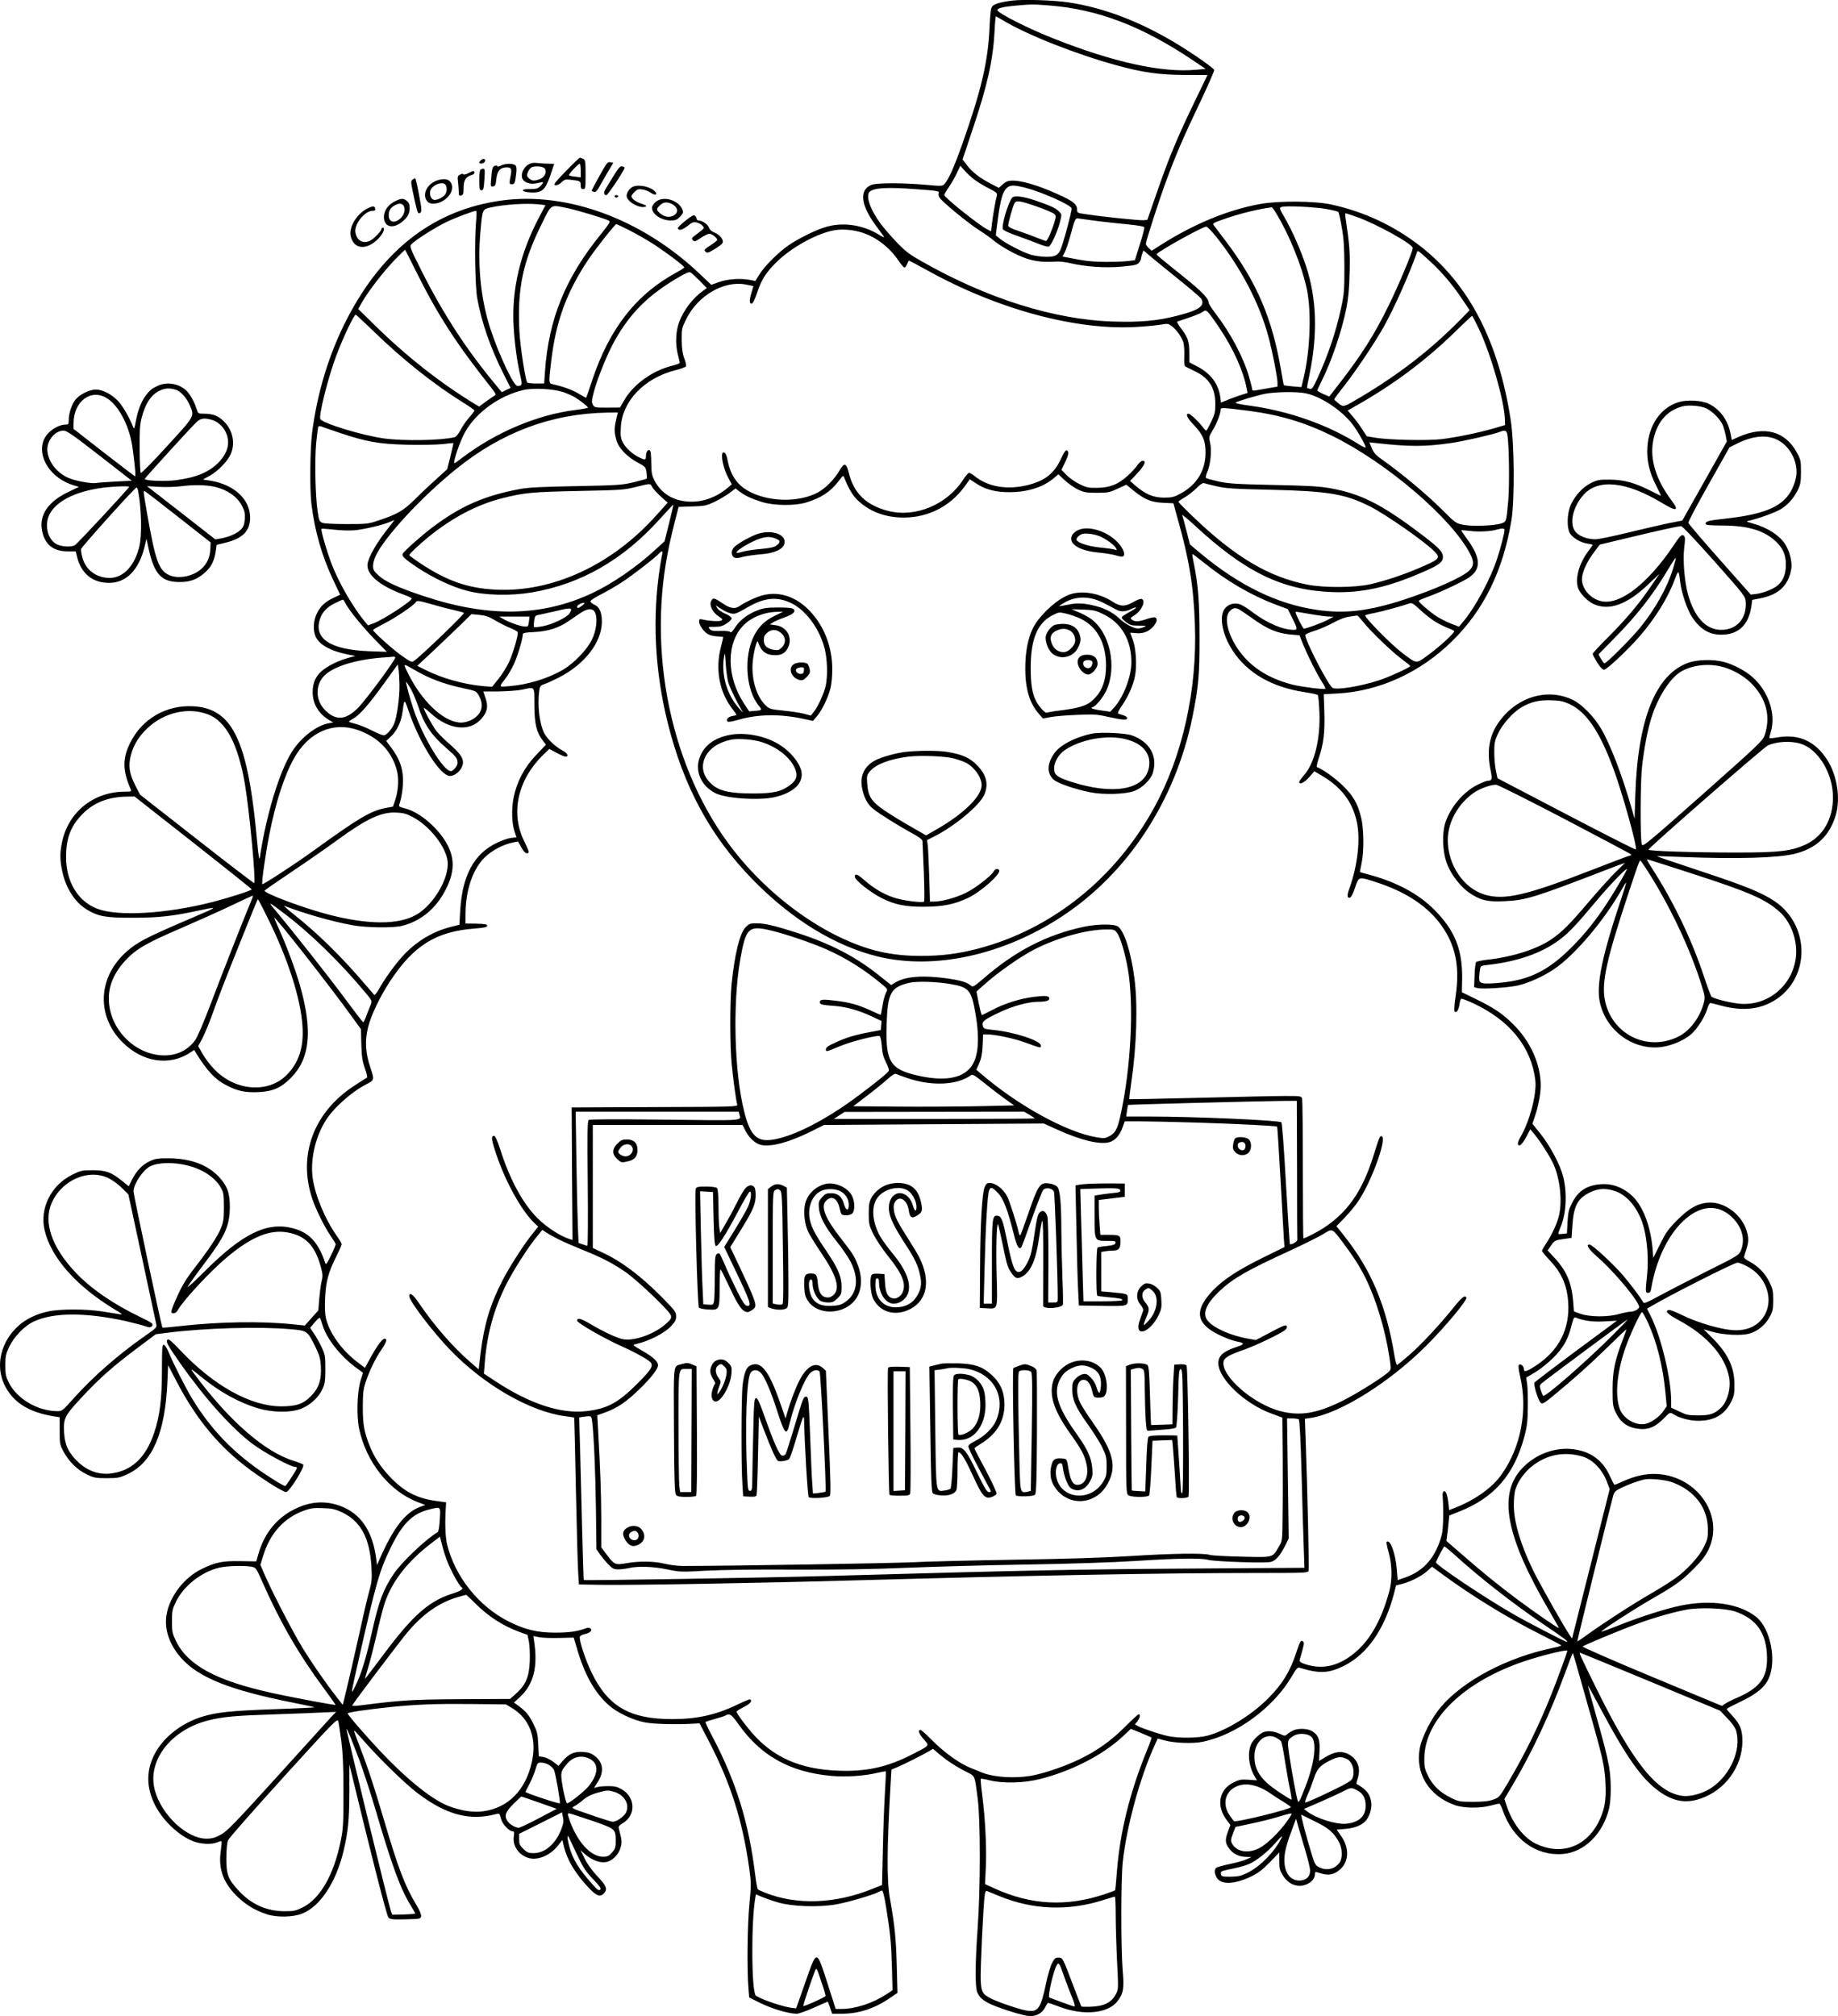 <?xml version="1.0" encoding="UTF-8"?>
<svg xmlns="http://www.w3.org/2000/svg" version="1.0" viewBox="0 0 1522.078 1669.567" preserveAspectRatio="xMidYMid meet">
  <g transform="translate(-258.08,1855.57) scale(0.1,-0.1)" fill="#000000" stroke="none">
    <path d="M10965 18551 c-94 -11 -149 -27 -167 -48 -12 -14 -17 -54 -22 -163 -12 -293 -67 -526 -229 -985 -65 -182 -110 -283 -143 -321 -19 -21 -21 -21 -164 -8 -186 16 -394 16 -439 0 -105 -38 -95 -163 27 -330 31 -43 63 -87 71 -97 9 -13 -6 -8 -44 16 -138 83 -306 104 -449 57 -85 -28 -211 -91 -291 -145 -85 -57 -200 -172 -243 -240 l-36 -58 -40 8 c-80 16 -187 9 -258 -16 l-67 -24 -98 93 c-475 450 -1090 678 -1633 606 -558 -75 -984 -399 -1284 -978 -149 -286 -249 -615 -291 -949 -17 -143 -20 -464 -5 -589 28 -225 88 -433 180 -627 l58 -122 -51 -24 c-72 -33 -111 -69 -141 -129 -30 -59 -35 -138 -12 -192 28 -67 121 -120 262 -149 l68 -13 -65 -18 c-81 -23 -167 -66 -215 -108 -50 -44 -74 -99 -74 -173 0 -98 48 -179 138 -233 l33 -19 -35 -6 c-103 -17 -234 -118 -310 -240 -103 -166 -209 -516 -262 -862 -6 -43 -10 -22 -26 145 -46 497 -108 766 -213 925 -73 109 -174 165 -313 172 -224 13 -425 -104 -523 -302 -65 -131 -64 -230 5 -387 7 -16 2 -18 -50 -18 -259 -1 -466 -168 -519 -416 -19 -89 -19 -147 1 -241 29 -141 105 -260 205 -320 95 -57 158 -68 384 -67 213 0 332 14 543 60 63 14 116 24 118 21 3 -2 -17 -13 -43 -25 -475 -203 -552 -240 -641 -309 -267 -207 -297 -548 -67 -778 166 -166 389 -200 562 -85 l32 21 17 -28 c86 -140 155 -215 243 -261 93 -50 161 -65 270 -60 120 5 188 35 270 117 160 161 183 392 75 769 -36 128 -115 338 -178 476 -20 44 -35 80 -34 82 10 9 466 -573 656 -837 l62 -86 3 -124 c3 -102 8 -137 29 -199 15 -41 22 -76 18 -78 -5 -2 -56 -34 -113 -72 -330 -218 -460 -572 -341 -929 31 -92 99 -230 153 -310 22 -32 41 -63 42 -67 1 -5 -16 -47 -39 -94 -32 -67 -42 -81 -47 -65 -57 172 -133 254 -270 290 -214 55 -418 -45 -732 -360 -84 -84 -146 -140 -137 -124 8 16 70 103 139 194 171 227 208 309 209 465 1 115 -21 175 -89 249 -94 101 -236 154 -415 155 -89 1 -113 -3 -157 -23 -62 -28 -113 -81 -150 -156 l-26 -53 -53 43 c-91 74 -135 90 -245 90 -90 0 -99 -2 -170 -37 -176 -87 -271 -279 -229 -459 53 -226 259 -460 573 -652 78 -47 80 -49 42 -43 -22 3 -85 13 -140 22 -133 21 -348 21 -444 0 -96 -20 -184 -62 -245 -117 -149 -132 -196 -332 -118 -492 73 -147 202 -228 422 -262 l35 -5 0 -113 c0 -108 1 -114 33 -174 45 -83 114 -149 192 -187 59 -28 73 -31 165 -31 93 0 105 3 173 34 205 96 310 339 329 762 l6 140 68 -131 c167 -321 358 -550 617 -740 122 -89 269 -180 292 -180 26 0 155 206 142 227 -4 5 -38 19 -77 31 -243 74 -541 335 -830 727 -33 45 -26 41 71 -38 146 -119 305 -206 460 -253 122 -36 270 -38 358 -4 75 29 146 94 177 163 21 45 24 68 24 167 0 108 -2 119 -32 182 -17 37 -45 87 -63 112 l-31 46 38 45 c20 25 40 42 43 37 4 -4 14 -32 23 -63 33 -109 147 -253 273 -346 l61 -45 -19 -61 c-29 -90 -36 -287 -14 -398 57 -280 252 -524 489 -613 l60 -23 -34 -12 c-130 -45 -230 -173 -351 -451 l-15 -35 -7 55 c-28 211 -113 349 -257 418 -129 61 -263 62 -397 1 -161 -73 -271 -203 -322 -384 l-17 -59 -129 2 c-149 3 -209 -9 -323 -65 -146 -71 -267 -229 -291 -380 -20 -121 24 -247 122 -358 145 -162 403 -265 926 -369 96 -19 175 -36 178 -38 2 -2 -150 -10 -339 -16 -353 -13 -471 -25 -592 -62 -180 -56 -332 -179 -402 -326 -61 -128 -59 -261 8 -399 64 -131 199 -260 319 -306 64 -25 151 -29 198 -10 18 8 35 12 37 9 3 -3 0 -40 -6 -82 -22 -147 23 -268 143 -381 70 -66 140 -108 238 -141 80 -27 217 -25 292 5 149 58 281 257 343 516 39 162 48 257 49 495 l0 224 23 -94 c158 -655 286 -1157 300 -1172 15 -17 31 -18 142 -16 123 3 126 4 129 26 2 14 -13 50 -37 90 -99 164 -152 305 -275 722 -80 272 -127 413 -200 604 -26 65 -45 120 -43 122 1 2 36 -35 77 -82 129 -148 347 -361 451 -439 237 -179 432 -230 650 -171 25 7 27 4 38 -37 11 -46 68 -107 100 -107 10 0 12 -9 7 -40 -12 -74 34 -147 110 -176 78 -30 187 12 255 98 l37 47 12 -52 c28 -115 93 -223 207 -345 63 -67 95 -78 126 -44 31 34 20 61 -53 138 -44 47 -83 100 -106 146 l-36 73 28 -26 c68 -61 144 -87 199 -69 47 16 91 64 105 117 13 43 11 61 -15 158 -4 15 4 26 36 45 107 65 102 212 -9 277 -37 22 -59 28 -112 28 -36 0 -77 -3 -92 -8 l-28 -7 29 46 c57 88 48 165 -24 220 -28 21 -51 29 -95 32 -71 5 -117 -14 -168 -73 l-36 -42 -44 34 c-24 18 -61 36 -81 39 l-38 6 -5 99 c-4 89 -9 107 -42 173 -34 70 -62 103 -130 152 l-29 21 52 48 c112 105 148 251 114 466 l-5 37 48 -10 c27 -5 102 -8 168 -6 l118 3 24 -81 c65 -227 149 -376 271 -483 63 -56 190 -117 288 -137 73 -16 278 -21 425 -11 l34 2 78 -150 c182 -352 279 -660 334 -1055 16 -117 16 -137 0 -301 -16 -175 -20 -535 -7 -689 l6 -75 94 -47 c92 -46 235 -88 299 -88 16 0 80 22 142 50 62 28 114 50 115 50 2 0 11 -22 20 -50 l17 -50 76 0 c144 0 273 42 402 130 l63 43 -6 226 c-6 222 -17 336 -57 558 -26 148 -25 409 6 947 l7 118 51 21 c50 21 202 97 262 132 l31 19 54 -46 c63 -53 140 -103 225 -146 71 -36 66 -24 91 -217 24 -187 24 -736 0 -1076 -21 -294 -22 -488 -3 -532 18 -43 51 -71 116 -100 95 -42 278 -97 322 -97 55 0 103 29 125 75 9 19 20 35 25 35 4 0 49 -16 100 -35 194 -72 396 -52 472 48 51 66 57 105 44 256 -15 185 -15 755 1 901 32 292 141 692 261 957 l28 62 54 -15 c85 -23 241 -29 323 -11 279 59 582 283 733 540 39 67 49 77 66 72 163 -50 239 -47 366 16 191 94 334 299 412 588 l20 78 48 12 c72 18 163 65 209 106 l41 37 87 -64 c247 -181 537 -359 800 -491 101 -51 183 -94 183 -97 0 -4 -28 -12 -62 -19 -380 -77 -748 -270 -936 -492 -75 -88 -155 -245 -173 -337 -40 -211 72 -396 289 -474 72 -26 209 -28 298 -4 34 9 66 16 71 16 4 0 17 -24 27 -52 84 -243 277 -383 500 -365 176 15 328 163 381 372 19 75 20 244 1 350 -18 100 -42 194 -117 458 -32 115 -59 212 -59 215 0 4 45 -78 101 -183 218 -410 348 -595 493 -696 114 -81 219 -99 338 -58 204 68 348 266 348 476 0 94 -19 142 -84 211 -25 27 -46 52 -46 56 0 3 51 30 114 60 134 63 203 121 236 197 64 151 11 410 -104 504 -138 111 -374 147 -626 95 -125 -25 -357 -100 -530 -170 -68 -27 -125 -48 -128 -46 -6 7 268 185 418 271 198 114 245 148 346 249 69 69 99 109 124 161 137 287 -107 625 -453 625 -81 0 -166 -20 -255 -61 -36 -16 -68 -29 -71 -29 -3 0 -21 34 -39 74 -62 137 -171 211 -327 223 -139 10 -283 -45 -388 -149 -216 -214 -153 -566 213 -1190 44 -76 80 -140 80 -143 0 -9 -199 128 -345 237 -164 123 -281 218 -458 372 l-128 111 5 40 c4 22 9 69 12 105 l7 66 81 32 c293 116 459 308 543 631 20 77 25 123 26 231 1 74 -1 160 -5 191 l-8 57 73 43 c39 23 107 77 149 119 86 85 125 155 154 273 14 55 20 67 33 62 70 -28 143 -37 239 -32 l103 6 -338 -250 c-186 -138 -341 -256 -345 -263 -10 -18 34 -157 54 -169 13 -9 33 3 99 58 175 144 299 255 452 404 86 85 157 152 157 148 0 -3 -15 -45 -34 -94 -63 -166 -81 -253 -81 -403 0 -120 3 -141 23 -185 41 -89 101 -132 198 -142 76 -8 133 16 200 84 51 52 55 55 77 41 52 -34 138 -58 211 -58 132 0 220 51 273 158 25 50 28 68 27 147 -1 142 -57 257 -188 386 l-67 67 68 -20 c98 -28 244 -35 314 -15 68 20 131 73 167 141 23 44 27 63 27 136 0 76 -3 92 -33 152 -36 73 -92 129 -167 169 -31 16 -44 29 -41 39 36 110 40 132 28 188 -32 152 -192 275 -336 258 -83 -9 -152 -50 -247 -145 -74 -75 -92 -101 -141 -199 l-56 -113 -6 78 c-17 184 -77 344 -162 429 -65 65 -152 104 -234 104 -132 0 -215 -47 -269 -153 -29 -57 -34 -78 -39 -160 l-5 -95 -34 -4 c-18 -2 -35 -2 -37 0 -2 2 5 23 15 48 50 112 60 288 24 429 -23 93 -108 253 -185 349 l-69 86 19 56 c29 82 50 195 50 261 -1 179 -86 368 -232 511 -84 83 -158 133 -302 203 l-119 58 2 103 c5 250 -60 410 -233 583 -130 129 -306 224 -531 286 -44 11 -81 22 -82 23 -1 1 5 33 13 71 22 103 20 292 -5 387 -29 113 -64 174 -150 258 -62 61 -169 138 -214 153 -5 1 2 37 16 78 39 117 50 211 45 377 l-5 149 116 6 c346 19 688 176 951 437 260 257 418 581 487 995 28 171 25 636 -6 835 -100 649 -347 1123 -744 1434 -220 172 -472 290 -742 348 -136 30 -440 32 -590 4 -272 -50 -556 -168 -839 -350 l-58 -37 -24 22 c-13 12 -24 28 -24 36 0 22 116 381 173 533 77 208 143 361 279 645 65 137 116 255 114 261 -7 18 -164 128 -308 216 -304 184 -601 298 -894 343 -119 19 -372 27 -469 16z m311 -41 c402 -33 766 -173 1184 -454 l105 -71 -80 -7 c-280 -26 -681 61 -1180 259 -207 81 -465 212 -465 235 0 16 51 28 148 37 140 12 146 12 288 1z m-387 -124 c195 -118 604 -280 938 -371 217 -60 354 -79 566 -80 103 0 187 0 187 -1 0 -1 -45 -93 -99 -205 -152 -314 -222 -481 -331 -799 l-68 -195 -31 -3 c-31 -3 -334 28 -478 50 -71 10 -73 11 -73 39 0 50 -42 78 -235 159 -121 50 -232 80 -297 80 -38 0 -54 -6 -82 -30 l-34 -30 -67 35 c-90 46 -155 97 -198 154 l-35 46 83 249 c123 366 169 572 182 814 3 67 8 122 11 122 2 0 30 -15 61 -34z m-235 -1321 c27 -20 81 -52 119 -71 60 -31 68 -38 63 -57 -10 -35 -33 -167 -41 -234 l-7 -63 -31 16 c-69 35 -357 265 -357 285 0 5 18 36 40 68 22 32 52 84 66 116 l27 58 36 -40 c20 -23 58 -58 85 -78z m418 -64 c134 -34 373 -141 383 -170 5 -17 -75 -313 -95 -350 -22 -41 -47 -53 -115 -52 -37 0 -93 8 -124 16 -66 20 -212 94 -260 134 l-34 28 17 133 c21 158 39 224 71 256 29 29 58 30 157 5z m-903 -12 c178 -13 192 -15 185 -33 -3 -8 0 -24 6 -35 16 -31 241 -216 330 -272 41 -26 92 -62 112 -79 65 -55 199 -130 282 -156 77 -25 144 -31 251 -24 22 1 72 -5 110 -14 133 -30 292 -41 427 -28 106 10 125 14 141 33 9 12 17 27 17 34 0 8 5 26 10 40 l10 27 43 -37 c23 -20 129 -106 234 -191 106 -85 197 -163 203 -174 31 -58 -21 -94 -205 -140 -161 -41 -305 -54 -523 -47 -486 14 -1047 190 -1589 499 -101 57 -136 84 -206 157 -47 49 -106 117 -132 152 -89 120 -129 237 -91 268 39 32 144 38 385 20z m-3131 -125 l60 -7 -53 -101 c-157 -297 -228 -598 -211 -901 8 -139 29 -297 55 -407 19 -80 17 -88 -24 -88 -31 0 -151 255 -222 469 -79 241 -109 520 -84 803 17 194 16 190 86 206 112 25 290 36 393 26z m247 -33 c87 -19 302 -84 337 -102 16 -8 6 -24 -68 -116 -292 -360 -430 -701 -460 -1133 l-7 -100 -68 0 c-37 0 -70 4 -73 9 -15 24 -58 304 -64 421 -18 353 27 574 184 890 85 172 69 162 219 131z m6280 -6 c49 -9 94 -20 98 -24 5 -5 18 -62 29 -127 17 -95 21 -162 22 -329 0 -192 -2 -221 -27 -338 -42 -197 -109 -395 -199 -590 -36 -77 -44 -87 -62 -81 -12 4 -22 7 -22 8 -1 0 9 53 22 116 68 333 58 624 -29 890 -44 133 -113 291 -176 400 -47 82 -48 85 -27 92 33 12 271 0 371 -17z m-411 -44 c103 -170 208 -428 248 -615 41 -190 29 -521 -29 -753 l-15 -63 -72 6 c-39 4 -72 8 -73 9 -2 1 -12 55 -23 121 -73 432 -201 732 -457 1071 -48 64 -94 124 -101 133 -11 16 -4 20 75 48 127 46 289 86 405 101 4 1 23 -25 42 -58z m-6631 -63 c-14 -163 -8 -532 10 -634 38 -205 109 -409 221 -631 l55 -110 -37 -17 -36 -18 -35 43 c-249 296 -448 601 -628 959 -98 195 -102 205 -85 223 30 34 206 145 293 186 76 36 221 90 242 91 5 0 5 -42 0 -92z m7294 41 c161 -57 463 -224 463 -257 0 -29 -116 -307 -200 -477 -117 -240 -225 -410 -412 -651 l-79 -102 -50 21 c-27 12 -49 25 -49 29 0 5 16 40 35 78 83 165 166 410 206 606 15 78 23 159 26 289 5 172 0 230 -33 453 -4 23 -4 42 -1 42 3 0 45 -14 94 -31z m-2147 -34 c63 -8 175 -20 249 -27 81 -8 135 -17 138 -24 2 -7 -14 -71 -37 -142 l-41 -131 -57 -7 c-31 -4 -113 -7 -182 -7 -115 1 -166 6 -307 34 l-53 10 19 38 c11 20 31 82 46 136 41 150 39 147 77 140 18 -3 85 -12 148 -20z m-3872 -79 c59 -30 154 -85 212 -123 102 -68 233 -167 237 -181 2 -4 -28 -23 -65 -43 -334 -181 -555 -465 -698 -894 -25 -77 -47 -141 -49 -143 -1 -1 -29 14 -61 33 -52 32 -133 61 -216 79 -34 8 -34 11 -13 188 38 329 127 573 305 840 63 95 224 298 235 298 3 0 54 -24 113 -54z m4852 -48 c206 -258 360 -552 435 -831 32 -117 75 -337 75 -380 l0 -33 -77 -13 c-43 -8 -90 -16 -105 -18 -20 -4 -28 -1 -28 10 0 8 -12 55 -26 103 -45 158 -153 362 -274 519 -33 44 -60 86 -60 93 0 37 -56 94 -209 217 -218 175 -227 182 -221 188 41 38 382 227 410 226 8 0 44 -36 80 -81z m-2925 30 c115 -38 223 -122 296 -230 22 -32 44 -58 50 -58 5 0 15 12 21 28 7 15 13 28 14 30 1 2 67 -33 147 -77 591 -330 1256 -508 1765 -471 76 5 159 14 186 19 45 8 53 7 82 -15 39 -30 81 -90 95 -135 5 -19 9 -69 7 -113 -2 -62 0 -81 12 -87 8 -4 40 -20 71 -35 120 -56 173 -138 174 -269 0 -71 -4 -88 -34 -152 -19 -40 -37 -73 -41 -73 -4 0 -19 15 -32 33 -37 48 -101 107 -115 107 -27 0 -11 -36 42 -91 78 -82 100 -134 99 -234 -1 -147 -73 -264 -206 -336 -56 -30 -72 -34 -138 -34 -87 0 -152 27 -234 97 l-47 41 44 46 c74 78 96 121 60 121 -10 0 -29 -16 -42 -35 -13 -20 -50 -60 -82 -89 -77 -71 -147 -99 -254 -100 -71 -1 -88 3 -145 31 -36 18 -84 51 -107 75 l-42 43 30 63 c31 63 34 92 12 99 -7 3 -25 -24 -42 -62 -58 -128 -132 -188 -275 -225 -174 -44 -335 -17 -449 77 -16 13 -34 23 -41 23 -7 0 -28 -24 -46 -52 -135 -211 -397 -321 -625 -263 -181 47 -284 146 -325 315 -21 84 -38 88 -78 18 -38 -68 -115 -146 -178 -180 -149 -80 -382 -81 -549 -2 -111 52 -171 133 -198 264 -9 47 -18 66 -30 68 -13 3 -17 -4 -17 -30 0 -49 25 -131 55 -185 l26 -48 -33 -28 c-96 -81 -212 -122 -327 -115 -127 8 -224 68 -279 172 -23 45 -27 63 -28 151 -1 70 -5 100 -14 103 -16 6 -30 -16 -30 -50 0 -33 -8 -34 -60 -8 -57 29 -108 77 -132 123 -17 34 -20 54 -16 124 11 217 194 408 452 473 44 11 83 25 87 32 4 6 -2 36 -14 67 -15 41 -20 82 -21 151 -1 92 1 99 38 174 96 194 311 320 491 286 36 -7 65 -13 65 -14 0 0 -7 -23 -15 -50 -20 -66 -20 -98 1 -94 11 2 26 34 45 91 36 111 81 178 179 270 125 115 325 223 461 246 70 12 158 4 234 -21z m-3702 -313 c180 -364 338 -608 629 -974 28 -35 39 -56 30 -58 -6 -3 -39 -25 -73 -49 l-60 -45 -37 22 c-284 173 -562 391 -826 650 l-139 136 33 58 c53 92 175 250 267 346 48 49 87 88 89 86 1 -1 41 -79 87 -172z m8397 80 c92 -83 188 -195 261 -304 l70 -104 -83 -85 c-236 -239 -493 -439 -803 -625 -162 -96 -156 -95 -199 -62 -20 15 -36 30 -36 34 0 4 38 56 86 116 105 136 252 356 328 492 86 156 208 428 270 607 7 22 4 24 106 -69z m-6045 -164 l59 -61 -24 -17 c-91 -63 -168 -164 -206 -267 -28 -79 -32 -181 -9 -269 8 -32 15 -62 15 -66 0 -5 -30 -16 -67 -25 -160 -40 -319 -155 -393 -285 l-35 -60 -106 -1 c-102 0 -106 1 -119 25 -11 21 -10 36 9 107 31 117 116 324 174 426 128 226 273 371 516 515 68 40 99 54 110 47 9 -5 43 -36 76 -69z m4306 -394 c114 -170 197 -355 224 -499 l7 -36 -69 -22 c-37 -13 -87 -31 -109 -41 l-42 -17 -6 46 c-15 110 -80 196 -192 254 l-64 33 0 76 c0 95 -11 129 -66 202 -29 37 -40 59 -32 61 119 38 178 60 203 76 28 18 30 18 48 2 11 -9 55 -70 98 -135z m-7007 -24 c236 -230 501 -441 741 -590 52 -32 94 -62 95 -66 0 -5 -20 -32 -45 -60 -25 -28 -57 -75 -72 -105 -16 -30 -36 -55 -48 -57 -115 -27 -423 -32 -584 -10 -186 26 -515 127 -528 162 -13 34 69 358 134 527 57 151 145 336 160 336 3 0 69 -62 147 -137z m9156 15 c98 -209 206 -586 213 -740 l2 -52 -95 -28 c-124 -36 -310 -74 -433 -89 -116 -13 -426 -7 -540 11 l-78 13 -36 56 c-20 31 -55 79 -79 107 l-43 50 77 44 c308 175 570 371 817 612 71 70 133 127 136 128 3 0 30 -51 59 -112z m-7586 -519 c34 -12 77 -30 96 -42 45 -27 110 -78 110 -87 0 -3 -46 -12 -102 -19 -317 -39 -660 -184 -941 -397 -31 -24 -59 -44 -62 -44 -17 0 44 182 88 259 91 162 284 301 482 347 81 19 248 10 329 -17z m6148 -10 c125 -25 295 -137 387 -254 41 -53 111 -174 111 -193 0 -7 -24 4 -54 23 -250 160 -582 278 -903 321 -77 10 -127 21 -120 26 20 13 172 58 245 73 83 16 263 19 334 4z m-472 -145 c260 -34 467 -96 696 -209 452 -223 990 -684 1140 -977 33 -65 31 -99 -8 -137 -56 -55 -283 -156 -538 -240 -294 -96 -495 -120 -727 -85 -327 48 -642 202 -962 469 l-86 72 -29 114 c-16 63 -32 121 -35 129 -3 8 42 -29 100 -82 419 -389 726 -539 1139 -555 250 -10 472 40 775 175 114 50 145 75 145 115 -1 48 -35 81 -229 226 -292 217 -461 300 -700 343 -95 17 -181 22 -476 28 -311 7 -373 11 -455 29 -52 12 -98 25 -102 29 -5 5 1 30 13 56 25 58 36 178 20 239 -10 43 -9 48 24 103 33 54 65 139 65 171 0 15 26 13 230 -13z m-5236 -71 c-18 -75 -17 -108 2 -174 19 -66 89 -138 180 -186 59 -32 62 -35 69 -79 3 -25 4 -48 1 -52 -4 -3 -52 -16 -109 -30 -95 -23 -129 -25 -477 -32 -284 -5 -397 -11 -465 -24 -298 -56 -495 -143 -735 -326 -82 -63 -220 -185 -233 -208 -13 -20 14 -45 123 -118 128 -84 286 -159 407 -190 146 -39 361 -44 538 -14 405 69 754 268 1060 608 60 66 110 120 112 119 1 -2 -15 -71 -35 -153 l-38 -151 -80 -73 c-158 -144 -353 -278 -519 -356 -417 -195 -857 -203 -1394 -25 -211 70 -319 119 -377 173 -37 34 -44 47 -44 77 0 20 9 55 20 79 71 157 381 493 670 725 378 305 790 458 1251 466 l86 1 -13 -57z m-2295 -110 c227 -76 326 -94 561 -100 113 -3 246 0 295 5 50 6 91 10 91 9 1 -1 -11 -50 -25 -110 l-27 -107 -84 -76 c-47 -42 -128 -118 -180 -170 -102 -100 -145 -125 -310 -180 -80 -27 -95 -28 -260 -28 -108 0 -185 4 -201 11 -23 10 -27 20 -38 95 -19 127 -25 419 -12 564 7 71 15 132 18 137 3 4 12 5 22 2 9 -4 76 -27 150 -52z m9675 -20 c14 -86 18 -412 7 -543 -16 -176 -15 -175 -59 -189 -56 -19 -242 -26 -314 -11 -61 12 -64 14 -182 132 -116 116 -335 299 -483 403 -58 40 -75 59 -92 99 l-20 49 62 -7 c271 -30 395 -30 607 0 103 14 360 73 410 93 46 18 57 14 64 -26z m-3554 -452 c48 -23 68 -26 155 -26 92 0 105 3 171 34 l72 33 56 -46 c94 -76 148 -99 247 -104 l87 -4 35 -127 c96 -339 132 -558 143 -876 20 -541 -102 -1090 -339 -1520 -322 -586 -848 -1006 -1461 -1166 -164 -42 -297 -59 -469 -59 -252 0 -446 46 -682 160 -294 143 -588 376 -817 650 -540 644 -773 1629 -597 2530 17 91 46 213 80 341 l9 37 113 4 c104 3 117 6 187 39 41 20 97 53 123 73 l49 37 31 -24 c47 -36 103 -62 187 -88 97 -31 273 -33 365 -5 123 37 203 89 270 177 38 50 39 51 48 28 37 -94 72 -152 119 -194 100 -90 225 -135 373 -135 203 0 383 92 504 257 l43 60 50 -33 c75 -51 162 -74 277 -74 152 0 280 41 371 118 l35 30 55 -51 c30 -28 80 -62 110 -76z m1145 28 c78 -18 138 -22 450 -29 475 -11 615 -34 823 -139 130 -66 447 -287 530 -370 56 -56 48 -65 -130 -141 -140 -59 -274 -103 -398 -132 -128 -29 -380 -31 -520 -4 -323 63 -601 228 -957 570 -62 60 -113 112 -113 116 0 5 24 22 53 38 28 17 72 51 97 76 27 28 50 44 60 41 8 -3 56 -14 105 -26z m-4674 -5 c7 -15 40 -50 71 -79 l58 -52 -91 -101 c-367 -413 -862 -643 -1334 -619 -233 12 -407 73 -632 224 -46 31 -83 58 -83 62 0 10 84 89 159 150 192 157 402 268 607 320 186 47 247 53 634 61 352 7 381 9 475 33 128 31 119 31 136 1z m-2207 -370 c-76 -98 -136 -203 -148 -260 -20 -90 93 -188 302 -264 34 -12 62 -26 62 -30 0 -23 -232 -174 -316 -206 l-46 -17 -24 29 c-99 120 -210 311 -273 469 -41 105 -96 293 -88 302 3 2 49 -1 103 -7 57 -7 131 -9 174 -5 81 8 234 44 290 69 19 8 36 15 37 16 1 0 -31 -43 -73 -96z m9266 14 c0 -26 -31 -146 -61 -238 -56 -172 -184 -409 -287 -529 l-29 -35 -62 24 c-34 13 -89 40 -122 61 -61 40 -149 116 -149 129 0 4 35 20 78 35 94 33 285 123 337 158 105 71 99 165 -19 325 -26 35 -46 65 -44 67 2 1 35 -2 73 -6 69 -9 174 -4 224 12 40 11 61 10 61 -3z m-6974 -195 c-3 -10 -12 -61 -20 -113 -65 -418 -43 -860 65 -1293 133 -531 353 -936 704 -1296 320 -328 681 -550 1039 -637 466 -112 1037 13 1526 336 544 360 933 955 1075 1645 50 246 60 350 59 665 0 296 -11 436 -49 620 -8 36 -12 66 -10 68 1 2 43 -29 91 -68 194 -157 394 -273 599 -351 l100 -37 37 -74 c44 -87 45 -98 13 -98 -91 0 -220 55 -340 145 -40 31 -87 60 -104 66 -46 16 -96 3 -125 -32 -53 -62 -25 -217 62 -350 122 -187 326 -304 597 -345 55 -8 104 -19 108 -23 5 -5 11 -69 14 -142 9 -221 -40 -423 -127 -522 -22 -25 -40 -50 -40 -56 0 -27 42 -7 82 39 l43 49 68 -40 c157 -94 247 -213 283 -376 32 -145 9 -358 -60 -552 -21 -58 -21 -83 2 -79 11 2 26 28 44 83 32 94 27 93 176 45 245 -79 425 -198 538 -356 119 -166 155 -343 119 -587 -11 -75 -14 -122 -8 -128 15 -15 34 15 40 61 3 22 9 43 14 45 4 3 47 -13 95 -35 306 -141 486 -363 519 -640 13 -110 -45 -335 -121 -466 -29 -49 -31 -77 -6 -72 9 2 32 32 51 67 l34 65 30 -35 c47 -55 136 -193 163 -255 54 -123 73 -302 45 -424 -16 -67 -59 -160 -106 -230 -19 -29 -35 -57 -35 -62 0 -6 29 -41 65 -79 97 -103 142 -205 152 -344 16 -222 -75 -401 -266 -527 -80 -52 -101 -58 -101 -29 0 24 -27 48 -41 34 -6 -6 -3 -39 10 -94 65 -281 7 -589 -155 -815 -76 -108 -218 -209 -381 -273 l-52 -20 -6 57 c-8 69 -21 105 -38 99 -6 -2 -11 -17 -10 -33 9 -118 6 -276 -6 -324 -46 -183 -146 -302 -300 -356 l-66 -23 -7 85 c-10 136 -56 260 -85 231 -3 -3 5 -43 18 -89 28 -101 30 -223 5 -318 -60 -223 -148 -386 -265 -492 -140 -127 -283 -163 -435 -112 -35 12 -46 21 -43 33 39 134 40 142 29 153 -17 17 -26 4 -57 -92 -50 -153 -114 -259 -229 -375 -139 -141 -351 -271 -506 -312 -78 -21 -238 -22 -325 -4 -69 15 -207 61 -248 82 l-28 15 21 26 c21 28 27 58 10 58 -5 0 -56 -47 -112 -103 -114 -115 -236 -202 -383 -272 -119 -56 -268 -108 -375 -130 -147 -30 -338 -18 -444 29 -17 8 -47 20 -66 27 -100 38 -226 128 -340 243 -41 42 -80 76 -87 76 -24 0 -13 -32 28 -78 48 -55 53 -47 -94 -123 -208 -107 -380 -145 -616 -136 -317 12 -540 111 -719 320 -56 65 -122 156 -122 169 0 4 27 21 60 38 54 27 73 51 53 63 -5 3 -48 -15 -98 -39 -180 -88 -339 -124 -550 -124 -348 0 -529 104 -665 385 -52 107 -107 273 -97 298 3 8 21 17 40 21 43 8 68 33 46 47 -8 5 -20 7 -27 4 -82 -30 -147 -39 -267 -39 -150 1 -247 25 -383 93 -246 124 -443 370 -509 638 -15 62 -19 186 -10 313 l2 35 -87 12 c-161 23 -267 80 -385 207 -75 81 -122 154 -159 244 -48 120 -59 179 -59 327 1 126 4 148 28 218 33 95 77 184 128 259 41 61 49 88 24 88 -19 0 -66 -64 -121 -166 l-41 -75 -61 46 c-131 99 -233 241 -262 364 -8 35 -11 94 -7 170 6 134 27 211 93 343 24 48 44 93 44 100 0 7 -16 36 -36 63 -100 141 -185 343 -204 487 -20 147 19 327 101 464 63 108 218 247 345 312 65 33 66 36 32 137 -42 124 -47 223 -19 335 24 98 100 256 181 379 196 298 382 414 705 438 79 6 100 11 100 23 0 12 -17 15 -90 17 l-90 1 1 95 c3 187 61 355 156 450 58 58 151 108 231 125 l47 10 28 -49 c16 -30 34 -49 45 -49 24 0 22 12 -23 103 -113 231 -52 506 159 712 l51 49 59 -32 c32 -17 66 -32 75 -32 30 0 16 30 -25 51 -56 28 -126 95 -151 142 -40 79 -58 231 -42 350 6 42 10 47 43 58 20 6 74 31 121 55 216 111 355 293 355 464 -1 77 -21 122 -65 140 -16 7 -30 19 -30 26 0 8 39 34 88 58 48 24 128 71 177 103 92 61 279 206 304 236 18 22 34 22 27 0z m-2629 -405 c23 -52 143 -200 242 -302 l106 -108 -145 5 c-323 12 -464 104 -409 268 19 57 56 96 120 128 34 17 65 31 69 31 4 0 11 -10 17 -22z m740 -22 c65 -19 145 -39 178 -46 33 -7 64 -16 68 -20 8 -7 -359 -360 -411 -395 -21 -15 -26 -14 -99 37 -72 49 -243 202 -243 217 0 3 43 28 96 55 88 45 243 149 258 175 10 16 23 14 153 -23z m1223 -6 c-30 -23 -40 -25 -40 -7 0 13 50 37 60 30 3 -3 -6 -13 -20 -23z m7056 -126 c29 -19 77 -43 106 -55 29 -11 57 -24 61 -28 11 -11 -123 -133 -224 -206 -93 -67 -84 -68 -205 23 -92 69 -320 301 -307 312 4 4 37 13 73 19 63 12 238 60 290 79 22 8 32 3 89 -50 35 -33 88 -75 117 -94z m-7160 61 c-22 -33 -141 -90 -220 -105 -37 -7 -69 -10 -73 -7 -3 3 -2 26 1 51 7 43 9 46 44 51 20 4 87 19 147 33 118 29 133 26 101 -23z m5547 34 c12 -7 58 -38 102 -69 131 -95 210 -128 327 -139 l70 -6 32 -80 c41 -99 108 -233 153 -304 19 -29 32 -56 29 -59 -8 -8 -201 16 -270 34 -167 42 -302 118 -397 223 -125 137 -185 326 -124 386 27 28 45 31 78 14z m-5333 -29 c21 -51 9 -148 -29 -224 -39 -80 -148 -193 -234 -244 -122 -73 -294 -126 -446 -138 -94 -8 -92 -12 -32 66 19 25 49 77 67 115 31 67 74 210 74 246 0 14 15 17 98 21 111 6 199 34 278 88 27 19 71 49 98 67 64 44 109 45 126 3z m5925 -10 c64 -11 133 -20 153 -20 l37 -1 -55 -29 c-51 -26 -171 -70 -192 -70 -8 0 -68 120 -68 135 0 7 -7 8 125 -15z m-6753 -52 c37 -22 94 -51 125 -63 32 -13 59 -28 61 -34 7 -21 -39 -178 -73 -250 -19 -40 -58 -103 -87 -138 l-52 -65 -75 6 c-161 15 -337 64 -475 133 l-70 35 135 126 c74 70 175 166 224 214 l90 88 65 -6 c51 -5 79 -14 132 -46z m7187 -12 c61 -78 244 -253 324 -311 37 -27 67 -52 67 -55 0 -10 -186 -95 -260 -118 -165 -53 -359 -83 -386 -61 -41 34 -224 389 -224 436 0 6 32 21 71 33 39 11 110 42 157 67 59 32 105 49 142 53 30 4 57 8 60 9 3 0 25 -23 49 -53z m-6908 2 c-6 -42 -7 -43 -41 -40 -40 4 -132 38 -175 64 l-30 18 126 0 125 0 -5 -42z m-1107 -296 c8 -13 -242 -351 -309 -419 -101 -101 -183 -107 -271 -19 -87 86 -84 224 6 299 88 74 277 127 505 140 28 2 53 4 57 5 4 1 9 -2 12 -6z m35 -227 c2 -103 -21 -266 -44 -322 -17 -39 -49 -79 -76 -94 -12 -6 -42 4 -105 36 -49 25 -113 51 -141 57 -29 7 -53 15 -53 18 0 3 16 14 36 25 52 28 127 114 255 291 l114 158 6 -39 c4 -22 7 -80 8 -130z m121 125 c124 -73 250 -120 410 -154 103 -22 105 -23 127 -62 33 -58 31 -115 -7 -158 -39 -44 -106 -70 -161 -63 -139 18 -306 180 -418 404 -44 89 -46 88 49 33z m-28 -157 c18 -32 44 -94 59 -138 50 -156 110 -245 236 -354 82 -71 93 -86 93 -124 0 -23 -36 -67 -55 -67 -62 0 -233 281 -309 510 -34 101 -68 230 -61 230 2 0 18 -26 37 -57z m1024 -136 c1 -156 17 -225 70 -294 l26 -34 -81 -85 c-99 -104 -160 -221 -187 -354 -19 -95 -15 -218 10 -286 l14 -42 -44 -5 c-24 -2 -78 -21 -119 -41 -188 -89 -286 -270 -303 -560 l-7 -118 -75 -19 c-149 -38 -286 -122 -396 -242 -64 -71 -147 -186 -194 -270 -18 -32 -36 -55 -40 -50 -4 4 -38 44 -76 88 -196 230 -388 418 -589 578 -55 44 -91 77 -80 72 154 -61 397 -131 565 -161 118 -21 334 -24 410 -5 141 34 261 127 339 259 107 181 107 319 2 469 -85 120 -215 221 -319 245 -40 10 -51 16 -46 28 21 57 35 154 32 225 -5 92 -34 166 -99 252 l-40 53 44 42 c48 47 81 119 92 203 13 106 15 106 49 5 93 -272 263 -540 343 -540 40 0 88 40 103 85 17 50 -8 92 -99 173 -43 37 -93 86 -112 109 -32 39 -108 177 -109 197 0 4 26 -16 58 -45 147 -136 319 -156 416 -49 52 58 62 102 38 173 l-19 57 126 0 c69 1 155 7 191 14 115 24 105 36 106 -127z m-2703 -77 c149 -56 249 -245 306 -577 37 -219 92 -805 77 -820 -2 -3 -216 161 -475 364 l-470 368 -40 77 c-49 97 -59 161 -37 248 23 88 66 158 140 228 139 129 336 174 499 112z m1240 -129 c166 -58 277 -169 322 -326 21 -70 16 -173 -12 -256 l-18 -53 -65 -12 c-121 -24 -220 -83 -595 -354 -148 -108 -416 -282 -422 -276 -8 7 28 259 58 411 53 267 124 488 204 630 121 217 322 307 528 236z m-1363 -932 c267 -210 485 -384 485 -388 0 -9 -184 -69 -330 -106 -376 -96 -775 -120 -947 -55 -160 60 -259 221 -260 425 -1 158 38 261 137 361 93 94 214 141 365 143 l65 1 485 -381z m1820 210 c140 -73 276 -248 288 -368 13 -140 -121 -365 -265 -443 -147 -81 -392 -80 -713 2 -208 53 -546 179 -538 201 2 4 104 75 228 158 124 83 292 200 374 260 243 177 362 233 486 228 63 -3 86 -9 140 -38z m-1336 -686 c-58 -138 -252 -631 -335 -852 -59 -155 -112 -281 -131 -307 -59 -83 -148 -127 -253 -128 -233 -1 -444 200 -462 439 -10 124 37 241 139 350 84 91 176 144 454 263 131 57 318 140 414 186 96 46 178 84 183 85 4 1 0 -16 -9 -36z m126 -134 c173 -345 282 -680 296 -915 11 -172 -31 -299 -132 -401 -156 -155 -431 -131 -603 53 -33 34 -75 91 -94 125 l-35 62 33 61 c18 34 53 117 78 186 69 191 87 238 239 618 77 193 142 352 144 352 2 0 36 -63 74 -141z m125 37 c227 -169 480 -415 696 -675 51 -61 52 -64 40 -95 -8 -17 -23 -57 -35 -88 -11 -32 -24 -58 -27 -58 -3 0 -75 93 -160 208 -140 188 -417 539 -566 717 -65 77 -62 77 52 -9z m-775 -2103 c125 -32 228 -103 273 -188 19 -34 22 -56 22 -155 0 -97 -4 -124 -24 -173 -25 -65 -104 -183 -212 -322 -39 -49 -86 -117 -104 -151 -38 -67 -95 -199 -95 -220 0 -23 38 -16 51 9 40 77 269 324 410 442 202 169 354 231 501 205 149 -27 228 -109 276 -287 16 -60 17 -75 5 -123 -7 -30 -15 -96 -19 -145 l-7 -91 -56 -62 -56 -63 -95 10 c-267 28 -614 22 -943 -15 -76 -9 -140 -14 -141 -12 -8 8 -240 1106 -240 1129 2 61 78 175 137 206 67 34 199 37 317 6z m-650 -109 c30 -16 76 -51 104 -79 l50 -50 112 -520 c61 -286 114 -534 118 -551 7 -31 5 -33 -91 -100 -220 -153 -429 -336 -588 -513 -95 -107 -100 -111 -139 -111 -165 1 -337 103 -404 240 -23 47 -27 67 -27 140 0 75 4 93 32 153 40 84 126 173 203 209 162 77 432 77 766 3 63 -15 134 -33 156 -41 34 -12 44 -12 55 -2 19 19 7 29 -102 81 -222 108 -399 230 -526 363 -200 211 -271 418 -200 579 86 194 315 289 481 199z m12475 -105 c103 -39 192 -155 230 -304 28 -107 38 -265 26 -383 -15 -146 -15 -152 9 -152 14 0 21 9 25 38 39 229 136 434 263 555 144 136 293 146 411 28 81 -81 106 -184 67 -274 -15 -35 -30 -44 -289 -173 -149 -75 -325 -166 -391 -202 -93 -51 -120 -62 -127 -51 -25 44 -104 149 -169 225 -83 96 -254 254 -276 254 -33 0 -8 -39 62 -100 114 -97 297 -309 340 -392 13 -25 13 -29 -6 -45 -11 -10 -35 -18 -53 -19 -17 0 -61 -9 -97 -19 -91 -27 -245 -26 -320 1 l-55 20 -7 85 c-12 154 -57 257 -160 365 l-51 55 29 42 c28 40 33 42 99 52 l70 10 7 100 c10 162 43 226 142 275 73 37 140 39 221 9z m1086 -621 c180 -95 232 -321 106 -452 -47 -49 -117 -76 -199 -76 -109 0 -317 60 -461 132 -44 21 -86 38 -95 36 -39 -7 -12 -35 81 -85 232 -124 385 -297 417 -473 17 -91 -15 -205 -72 -256 -51 -47 -89 -59 -183 -59 -81 0 -97 3 -157 32 l-68 32 0 58 c-1 188 -84 533 -171 704 l-29 58 33 19 c146 87 688 362 716 362 13 0 50 -14 82 -32z m-823 -465 c72 -157 123 -358 144 -574 l11 -118 -29 -42 c-33 -48 -102 -96 -151 -105 -82 -15 -184 48 -211 131 -37 114 -21 291 44 485 36 108 129 310 143 310 5 0 26 -39 49 -87z m-288 -99 c-212 -213 -566 -523 -580 -507 -4 4 -13 25 -20 47 -10 31 -10 40 2 52 17 18 711 533 718 534 3 0 -51 -57 -120 -126z m-10957 45 c143 -12 143 -12 210 -147 34 -71 41 -96 45 -162 6 -111 -16 -179 -83 -246 -62 -64 -120 -84 -245 -84 -252 0 -559 170 -835 463 -74 78 -98 98 -107 89 -16 -16 -2 -42 106 -196 205 -292 425 -537 601 -669 92 -69 310 -187 345 -187 11 0 20 -5 20 -10 0 -11 -90 -150 -97 -150 -11 0 -79 40 -170 101 -257 172 -445 367 -598 618 -57 93 -162 301 -202 399 -13 30 -28 52 -37 52 -12 0 -14 -31 -14 -207 0 -240 -17 -378 -63 -518 -71 -213 -190 -323 -369 -342 -93 -9 -184 23 -259 93 -80 74 -113 141 -119 243 -7 121 2 140 137 286 145 158 263 263 467 416 l155 116 102 13 c300 38 755 52 1010 29z m10707 -1056 c79 -24 157 -104 194 -198 l27 -70 -146 -580 c-81 -319 -151 -597 -156 -619 l-10 -39 -23 34 c-46 68 -246 422 -296 524 -108 222 -162 404 -163 545 0 47 5 103 11 125 19 68 74 147 137 197 122 99 273 128 425 81z m742 -213 c184 -69 290 -210 292 -385 1 -72 -3 -88 -33 -149 -39 -79 -132 -183 -230 -255 -36 -27 -133 -88 -216 -136 -156 -90 -409 -255 -529 -343 -39 -28 -71 -50 -73 -48 -3 3 248 1019 297 1207 9 31 18 40 72 66 56 27 124 52 183 67 44 11 181 -2 237 -24z m-11020 -247 c157 -74 232 -214 245 -458 5 -98 3 -120 -21 -205 -14 -52 -46 -187 -70 -300 -45 -204 -118 -520 -137 -593 l-10 -39 -50 64 c-97 125 -213 292 -290 420 -80 132 -247 456 -309 599 l-33 77 23 73 c56 187 172 315 339 376 55 20 81 23 156 20 76 -2 100 -8 157 -34z m811 -60 c-4 -61 -10 -101 -18 -105 -98 -58 -297 -247 -362 -343 -90 -134 -124 -225 -183 -488 -48 -214 -88 -346 -136 -442 -41 -85 -41 -83 30 230 141 624 169 722 260 910 98 203 181 286 321 321 98 24 94 28 88 -83z m63 -350 c28 -72 97 -198 114 -208 25 -16 3 -32 -79 -58 -190 -61 -326 -182 -567 -506 -82 -110 -150 -199 -151 -198 -1 2 11 43 26 92 16 50 47 172 70 271 22 100 52 217 66 260 62 187 192 352 395 506 l64 49 18 -70 c9 -38 29 -100 44 -138z m8331 66 c213 -194 491 -411 740 -580 174 -117 216 -149 198 -149 -13 0 -325 162 -445 231 -234 134 -645 410 -638 428 18 43 65 131 70 131 4 0 38 -28 75 -61z m-9954 -107 c37 -7 39 -9 91 -127 148 -335 301 -600 513 -886 51 -70 93 -129 93 -131 0 -6 -366 63 -525 98 -463 102 -698 229 -796 429 -31 65 -34 77 -34 165 0 87 3 100 34 164 63 129 210 245 357 280 63 15 204 19 267 8z m1852 -302 c109 -110 232 -189 372 -240 l62 -22 12 -56 c6 -31 9 -103 7 -161 -5 -131 -32 -195 -111 -267 l-52 -47 -400 -2 c-396 -2 -505 -8 -812 -48 -69 -9 -100 -10 -95 -3 25 42 398 535 458 606 128 152 264 247 419 291 33 10 62 18 65 18 3 1 37 -31 75 -69z m10435 -69 c178 -61 260 -179 264 -379 3 -171 -60 -254 -254 -338 -36 -15 -77 -36 -92 -46 l-27 -19 -581 242 c-320 133 -577 246 -573 250 13 13 323 141 465 193 135 49 285 91 393 112 109 21 323 13 405 -15z m-1390 -325 c0 -12 -80 -230 -130 -356 -106 -266 -216 -490 -367 -747 -65 -109 -69 -113 -118 -130 -36 -13 -81 -18 -165 -18 -110 0 -119 2 -181 32 -94 46 -152 102 -191 181 -29 59 -33 76 -32 147 2 322 328 637 834 806 147 49 350 98 350 85z m160 -416 c138 -486 149 -535 156 -685 7 -144 -8 -222 -62 -327 -106 -200 -310 -268 -514 -170 -103 50 -197 173 -244 319 l-17 52 67 113 c163 275 310 589 434 926 35 95 64 171 66 169 2 -1 53 -180 114 -397z m528 160 l577 -240 60 -63 c39 -40 65 -77 73 -103 46 -155 -47 -368 -206 -474 -68 -45 -171 -74 -235 -66 -214 25 -413 273 -722 901 -122 248 -139 285 -130 285 3 0 265 -108 583 -240z m-9431 -216 c150 -88 212 -253 168 -450 -52 -233 -194 -377 -400 -407 -82 -12 -183 3 -289 43 -134 51 -342 217 -562 450 -127 135 -274 305 -274 317 0 9 154 32 365 54 212 21 370 27 653 24 l292 -3 47 -28z m-1484 -66 c-17 -18 -218 -240 -447 -493 -366 -404 -425 -464 -477 -492 -49 -26 -72 -33 -119 -33 -160 0 -367 191 -425 394 -71 245 125 505 440 585 123 31 223 40 564 51 174 6 336 12 361 14 25 1 65 3 89 4 l45 2 -31 -32z m3361 -67 c184 -263 426 -399 767 -431 120 -11 271 -2 385 25 37 8 68 14 70 12 2 -2 -1 -82 -7 -178 -6 -96 -14 -306 -17 -468 l-7 -295 -83 -33 c-306 -123 -622 -134 -881 -32 -31 12 -60 25 -64 29 -5 4 -15 61 -23 126 -52 425 -158 767 -350 1132 -36 68 -64 126 -61 128 2 3 37 14 77 25 41 11 81 24 89 29 34 20 50 8 105 -69z m-3287 -140 c13 -103 18 -206 18 -426 0 -261 -2 -301 -22 -401 -58 -285 -171 -482 -317 -554 -55 -27 -73 -31 -147 -31 -151 0 -280 58 -385 174 -85 92 -99 131 -99 267 1 78 6 126 15 148 8 18 215 253 460 523 418 460 445 487 452 462 4 -15 15 -88 25 -162z m149 -158 c35 -95 93 -273 129 -395 144 -490 212 -674 298 -813 20 -33 37 -63 37 -65 0 -3 -43 -6 -95 -8 l-95 -2 -11 27 c-18 48 -370 1490 -368 1510 1 14 38 -77 105 -254z m6472 223 c46 -19 85 -36 88 -39 3 -2 -15 -53 -40 -113 -139 -341 -221 -672 -246 -999 -6 -82 -13 -151 -15 -153 -2 -2 -42 -17 -90 -33 -314 -104 -606 -89 -909 49 l-78 36 7 145 c7 157 -5 397 -31 599 -9 68 -14 125 -11 128 2 2 35 -3 73 -13 109 -27 284 -23 414 10 262 65 525 200 688 353 37 35 67 63 67 63 0 1 37 -14 83 -33z m-4574 -210 c85 -36 88 -119 7 -225 -32 -43 -170 -153 -185 -148 -6 2 -21 57 -33 123 -23 131 -22 138 34 204 47 56 112 73 177 46z m-326 -56 c18 -11 36 -30 41 -42 14 -33 54 -268 48 -275 -8 -7 -289 87 -285 95 2 4 17 34 35 68 17 33 39 86 48 117 16 54 18 57 48 57 18 0 47 -9 65 -20z m535 -221 c87 -24 135 -104 102 -172 -16 -34 -78 -77 -110 -77 -9 0 -91 25 -182 57 -164 56 -165 56 -137 71 16 8 44 28 62 43 42 37 79 56 144 73 66 18 74 18 121 5z m-618 -90 l146 -52 -148 -78 c-81 -43 -156 -78 -166 -79 -26 0 -73 27 -91 52 -32 45 -21 78 46 145 35 34 64 62 65 62 1 1 67 -22 148 -50z m185 -218 c-46 -123 -135 -201 -231 -201 -40 0 -53 5 -83 34 -31 29 -36 40 -36 80 l0 46 178 89 177 89 8 -40 c7 -31 4 -53 -13 -97z m252 68 c199 -69 198 -68 198 -175 0 -45 -5 -59 -31 -89 -26 -29 -38 -35 -73 -35 -110 0 -229 139 -290 338 -5 15 -3 22 6 22 7 0 92 -28 190 -61z m-115 -297 c43 -91 66 -126 125 -187 57 -60 69 -78 59 -88 -10 -9 -22 -2 -58 38 -119 132 -170 215 -198 322 -20 77 -19 109 2 63 9 -19 41 -86 70 -148z m2551 -414 c35 -218 43 -293 49 -498 l5 -195 -48 -32 c-114 -75 -257 -122 -371 -123 l-52 0 -68 213 c-92 284 -86 284 -184 5 l-75 -213 -29 3 c-72 7 -248 66 -304 101 -37 24 -41 597 -6 808 l6 32 47 -20 c26 -11 85 -32 132 -46 118 -35 332 -43 481 -18 95 16 315 80 356 104 10 6 23 11 29 11 6 0 20 -55 32 -132z m937 87 c277 -114 569 -126 857 -35 51 16 96 30 101 30 4 0 7 -66 7 -147 0 -82 5 -254 11 -383 12 -232 12 -236 -9 -277 -37 -71 -100 -102 -215 -105 -36 -1 -68 0 -71 2 -2 3 -34 84 -70 180 -85 225 -85 225 -121 225 -24 0 -33 -7 -52 -45 -13 -25 -35 -99 -49 -165 -44 -210 -65 -241 -153 -230 -53 6 -237 68 -301 100 -73 37 -83 54 -88 151 -4 80 22 638 34 712 3 21 10 32 17 29 7 -3 53 -22 102 -42z m526 -632 c12 -37 39 -109 60 -162 36 -86 46 -121 35 -121 -5 0 -198 70 -206 75 -14 8 33 215 60 264 16 31 25 20 51 -56z m-1964 -196 c-3 -10 -178 -89 -184 -83 -4 4 67 215 97 291 12 29 13 28 51 -85 22 -63 38 -118 36 -123z M10962 16918 c-34 -44 -89 -229 -76 -261 3 -8 53 -32 112 -52 59 -21 140 -51 180 -67 40 -17 79 -27 88 -24 19 7 70 118 92 201 16 62 16 64 -3 85 -27 30 -72 52 -196 94 -109 37 -179 45 -197 24z m203 -72 c69 -24 135 -52 145 -61 17 -16 17 -20 3 -68 -19 -66 -59 -157 -70 -157 -4 0 -39 13 -78 28 -38 16 -107 41 -152 56 -60 20 -83 32 -83 45 0 22 38 159 51 182 14 28 44 24 184 -25z M11504 14164 c-17 -8 -37 -26 -44 -39 -37 -69 53 -130 218 -145 53 -5 117 -15 142 -23 25 -8 51 -12 58 -10 22 8 13 49 -22 95 -83 108 -258 169 -352 122z m197 -55 c57 -29 107 -67 121 -92 9 -17 8 -19 -8 -13 -11 4 -63 12 -118 17 -100 10 -190 39 -200 64 -5 13 17 37 44 48 28 12 117 -1 161 -24z M8840 14129 c-64 -26 -146 -72 -177 -102 -29 -26 -30 -72 -3 -87 15 -8 34 -7 72 4 29 8 94 17 143 21 135 10 210 51 203 111 -8 67 -131 95 -238 53z m166 -34 c40 -16 40 -30 3 -58 -19 -13 -55 -21 -135 -28 -60 -5 -128 -16 -151 -24 -24 -7 -43 -10 -43 -5 0 20 125 94 195 116 54 17 89 17 131 -1z M11440 13633 c-94 -33 -218 -140 -288 -248 -44 -69 -73 -179 -79 -300 -10 -203 24 -341 110 -439 l34 -40 66 12 c36 7 135 15 219 18 135 6 165 4 253 -16 123 -27 160 -30 160 -11 0 8 -13 18 -30 23 -16 5 -36 11 -43 14 -9 2 0 23 29 65 55 81 94 170 109 247 17 86 8 232 -19 302 -11 30 -21 56 -21 56 0 1 20 -1 44 -3 59 -7 109 11 146 53 32 37 39 68 16 77 -8 3 -40 -3 -70 -14 -65 -22 -95 -24 -120 -6 -17 13 -16 15 17 36 61 37 100 123 62 137 -8 3 -39 -8 -68 -25 -71 -41 -108 -40 -177 5 -108 69 -251 92 -350 57z m274 -67 c39 -20 87 -45 106 -56 39 -23 79 -22 132 4 42 21 49 11 9 -11 -72 -40 -91 -53 -91 -62 0 -6 17 -23 37 -38 32 -24 45 -28 106 -28 63 0 66 -1 40 -12 -15 -7 -37 -12 -48 -12 -35 -1 -107 38 -157 85 -58 54 -131 89 -225 109 -84 18 -130 18 -210 1 -35 -7 -63 -11 -63 -10 0 1 16 12 36 24 98 61 212 63 328 6z m9 -99 c147 -73 227 -213 227 -395 0 -119 -66 -291 -143 -375 l-32 -35 -77 11 c-43 6 -78 15 -78 19 0 4 4 8 8 8 21 0 87 79 113 134 94 200 31 488 -130 600 -21 15 -66 39 -98 52 l-58 25 96 -3 c88 -4 104 -7 172 -41z m-197 -33 c139 -66 214 -202 214 -390 0 -114 -27 -197 -86 -262 -57 -64 -111 -85 -274 -107 -68 -8 -127 -18 -131 -21 -12 -7 -66 52 -88 96 -33 63 -45 141 -45 280 1 237 57 370 185 433 48 24 51 25 110 11 33 -8 85 -26 115 -40z M11323 13383 c-36 -7 -83 -68 -83 -108 0 -50 28 -112 61 -136 71 -50 170 -24 208 55 25 50 26 75 7 121 -26 62 -97 87 -193 68z m116 -48 c32 -16 52 -61 44 -97 -8 -33 -50 -75 -81 -81 -41 -8 -86 16 -105 56 -29 60 -17 99 36 122 42 18 71 18 106 0z M11562 13133 c-47 -6 -68 -41 -52 -87 13 -40 52 -76 82 -76 31 0 78 54 78 88 0 55 -40 83 -108 75z m64 -57 c3 -8 0 -24 -6 -36 -21 -38 -83 -7 -67 34 8 20 65 22 73 2z M8893 13625 c-56 -15 -140 -55 -185 -86 -41 -29 -78 -24 -144 21 -69 47 -81 49 -95 16 -16 -34 15 -94 64 -125 32 -21 35 -26 21 -34 -16 -9 -104 -4 -156 9 -24 5 -28 3 -28 -17 0 -30 37 -83 74 -105 16 -9 51 -18 78 -18 26 -1 48 -4 48 -7 0 -3 -9 -41 -20 -84 -46 -180 -13 -365 90 -502 22 -29 40 -54 40 -56 0 -3 -16 -8 -36 -11 -35 -7 -54 -30 -38 -46 5 -5 45 2 92 16 160 46 342 49 536 7 l79 -17 31 36 c41 47 92 151 113 230 10 39 16 101 16 163 0 180 -65 350 -180 475 -115 125 -262 174 -400 135z m243 -65 c120 -59 233 -213 274 -376 22 -87 26 -222 9 -306 -13 -61 -67 -180 -101 -220 l-23 -28 -55 15 c-30 8 -107 20 -170 26 -106 11 -118 14 -146 41 -76 71 -119 208 -111 348 5 85 36 208 45 180 25 -78 66 -110 144 -110 50 0 82 18 103 60 43 83 -6 175 -99 188 l-50 7 25 16 c13 9 56 28 94 41 75 27 98 49 77 70 -9 9 -47 13 -125 13 -93 0 -122 -4 -172 -23 -81 -31 -146 -80 -186 -141 -20 -32 -35 -47 -40 -40 -4 8 -33 11 -81 10 -60 -2 -77 1 -90 16 -16 18 -14 18 41 18 46 0 66 6 99 28 23 15 42 34 42 42 0 9 -23 26 -54 39 -30 13 -60 34 -66 47 l-13 23 34 -23 c56 -37 100 -53 128 -46 14 3 55 24 91 45 147 88 255 99 376 40z m-142 -105 c-79 -38 -130 -88 -169 -164 -88 -174 -68 -451 41 -581 28 -33 25 -37 -36 -41 l-45 -4 -43 65 c-147 224 -148 504 -2 650 66 66 173 108 275 109 l50 1 -71 -35z m55 -141 c40 -34 43 -83 6 -120 -22 -22 -31 -25 -68 -19 -55 9 -81 35 -81 81 0 28 7 42 28 60 36 31 77 30 115 -2z m-434 -419 c18 -51 68 -153 105 -215 20 -32 18 -31 -19 10 -102 113 -151 284 -123 435 5 32 8 19 13 -70 4 -62 14 -132 24 -160z M9152 13054 c-48 -33 -17 -113 50 -129 22 -6 33 -1 59 24 26 27 30 37 25 63 -3 17 -11 37 -17 45 -16 18 -89 17 -117 -3z m86 -51 c-2 -22 -8 -28 -27 -28 -31 0 -52 31 -31 45 8 5 25 10 38 10 20 0 23 -4 20 -27z M11621 12480 c-139 -29 -266 -96 -312 -166 -59 -87 -60 -162 -2 -215 32 -29 175 -79 302 -104 109 -22 292 -17 366 11 64 24 137 95 153 150 41 139 -25 256 -173 310 -57 20 -261 29 -334 14z m284 -46 c150 -38 218 -132 186 -252 -46 -169 -300 -209 -637 -101 -119 38 -144 58 -144 111 0 53 37 116 87 151 132 91 356 131 508 91z M8604 12466 c-109 -26 -182 -80 -220 -161 -57 -119 -6 -252 120 -317 88 -45 364 -63 494 -33 142 34 222 101 222 188 0 84 -103 208 -223 268 -122 62 -276 83 -393 55z m290 -57 c123 -41 225 -121 266 -208 30 -65 21 -103 -36 -146 -71 -54 -139 -70 -304 -70 -187 0 -278 19 -340 72 -77 66 -98 149 -59 230 34 70 110 122 212 143 61 13 190 3 261 -21z M10075 12329 c-79 -10 -192 -42 -245 -69 -89 -46 -129 -127 -111 -226 16 -83 44 -137 92 -176 49 -40 213 -143 332 -207 48 -27 77 -49 77 -59 0 -10 5 -125 11 -256 5 -131 6 -242 2 -246 -15 -13 -182 9 -253 34 -88 30 -161 74 -241 143 -57 51 -79 58 -79 29 0 -29 128 -130 227 -180 105 -52 194 -70 348 -69 155 1 249 20 360 72 108 50 278 202 260 231 -10 16 -33 12 -45 -10 -20 -38 -156 -142 -235 -180 -81 -39 -196 -70 -258 -70 l-35 0 -6 208 c-4 114 -9 228 -12 254 l-6 47 59 30 c169 85 372 254 413 342 40 89 21 169 -60 250 -60 61 -124 89 -250 109 -76 12 -245 11 -345 -1z m405 -54 c35 -9 80 -25 99 -35 71 -36 131 -122 131 -186 0 -91 -148 -237 -368 -363 l-92 -53 -120 69 c-66 37 -164 97 -218 133 -115 77 -143 120 -150 231 -4 59 -2 68 23 98 50 58 162 101 317 121 102 12 302 5 378 -15z M8756 10878 c-49 -49 -91 -220 -117 -473 -14 -144 -14 -508 1 -660 12 -127 37 -308 46 -337 5 -17 -34 -18 -683 -20 l-688 -3 3 -548 4 -549 -24 7 c-77 24 -192 99 -268 175 -119 119 -227 318 -305 563 -24 75 -43 117 -52 117 -27 0 -24 -29 17 -151 76 -229 210 -470 318 -573 l30 -28 -46 -57 c-70 -86 -192 -275 -249 -387 -102 -197 -153 -366 -182 -601 l-16 -137 -70 61 c-144 124 -301 305 -427 491 -47 70 -78 91 -78 54 0 -40 196 -297 340 -446 278 -288 657 -507 946 -547 43 -6 80 -11 80 -12 1 -1 7 -270 14 -597 7 -327 15 -638 19 -690 l6 -95 185 -3 c251 -4 1293 14 2140 38 1434 40 2503 60 3298 60 380 0 413 1 419 17 6 15 -8 642 -24 1089 l-6 171 47 7 c241 36 652 293 956 596 160 160 346 383 334 401 -13 22 -37 3 -106 -83 -117 -145 -267 -306 -367 -393 -51 -44 -96 -81 -100 -83 -5 -2 -14 30 -21 70 -67 417 -193 718 -419 1001 l-63 79 69 71 c38 40 89 101 112 136 111 164 240 522 194 538 -15 5 -20 -7 -68 -161 -103 -333 -254 -525 -512 -655 -34 -17 -65 -31 -68 -31 -3 0 -5 255 -5 568 0 312 -3 577 -6 590 -6 21 -10 22 -143 22 -75 0 -394 -7 -710 -15 -316 -8 -576 -13 -578 -12 -2 2 5 64 16 138 45 304 55 644 26 866 -29 218 -84 390 -137 427 -32 22 -170 21 -283 -3 -307 -66 -566 -199 -833 -431 -77 -66 -85 -70 -101 -56 -31 28 -86 44 -199 60 -201 28 -346 16 -428 -35 l-33 -20 -105 83 c-192 153 -394 258 -671 348 -185 60 -270 80 -338 80 -53 0 -62 -3 -91 -32z m211 -28 c118 -28 333 -101 456 -155 168 -74 325 -174 476 -302 33 -29 34 -29 18 -60 -9 -17 -22 -64 -28 -105 -7 -40 -13 -74 -14 -76 -1 -1 -40 15 -86 37 -103 47 -175 67 -297 81 -99 12 -122 10 -122 -14 0 -18 19 -23 120 -30 96 -7 203 -37 308 -86 l83 -39 -3 -37 -3 -38 -90 -17 c-124 -23 -197 -45 -287 -87 -59 -26 -78 -40 -78 -55 0 -23 0 -23 123 28 88 37 299 90 322 81 7 -2 14 -35 18 -82 4 -57 13 -93 36 -138 23 -47 27 -64 18 -74 -30 -36 -276 -225 -396 -304 -217 -143 -408 -232 -551 -258 -138 -25 -195 28 -246 229 -82 322 -97 889 -34 1256 47 269 69 290 257 245z m2862 -16 c29 -37 68 -167 92 -304 52 -295 25 -824 -62 -1214 -25 -112 -43 -145 -94 -170 -35 -18 -45 -18 -108 -7 -245 42 -646 262 -951 524 l-40 34 24 54 c17 40 25 78 28 147 l4 92 32 0 c67 0 224 -33 316 -67 136 -49 130 -48 130 -25 0 40 -221 112 -394 129 -76 8 -80 9 -87 35 -9 35 11 50 144 113 102 49 235 85 312 85 65 0 95 9 95 26 0 24 -25 27 -127 15 -114 -14 -249 -56 -351 -112 -41 -21 -77 -39 -80 -39 -4 0 -15 44 -26 97 l-19 98 54 48 c119 108 314 245 436 306 189 94 419 158 580 160 66 1 73 -1 92 -25z m-1371 -428 c148 -26 168 -50 202 -251 36 -211 22 -362 -42 -439 -77 -94 -227 -116 -445 -65 -221 51 -260 116 -250 419 8 263 34 311 187 347 64 15 229 10 348 -11z m-362 -778 c198 -68 413 -59 525 24 14 10 31 0 110 -64 52 -42 129 -101 171 -131 l77 -55 -312 -7 c-172 -3 -471 -5 -666 -3 l-354 3 114 87 c63 48 139 110 169 137 35 32 60 48 70 44 8 -4 51 -19 96 -35z m3226 -758 c0 -313 1 -576 2 -582 1 -14 -52 -43 -61 -35 -3 3 -17 229 -33 502 -17 304 -32 501 -38 507 -17 17 -724 48 -1098 48 l-187 0 7 47 c3 25 7 47 9 49 3 3 1071 31 1260 33 l137 1 2 -570z m-4618 458 c14 -55 55 -52 -615 -44 -439 5 -624 4 -633 -3 -11 -9 -12 -111 -8 -526 3 -283 1 -515 -3 -515 -5 0 -23 5 -41 12 l-32 11 -6 141 c-3 78 -9 322 -12 544 l-6 402 675 0 675 0 6 -22z m2402 -4 c24 -14 44 -28 44 -30 0 -2 -374 -4 -832 -4 l-832 0 44 29 45 29 743 1 743 1 45 -26z m1374 -64 c353 -11 670 -27 677 -34 2 -2 15 -199 28 -437 13 -239 26 -462 28 -497 l5 -63 -173 -85 c-211 -104 -329 -181 -416 -270 -143 -149 -148 -250 -16 -337 58 -38 162 -82 220 -92 55 -11 54 -21 -5 -41 -115 -37 -158 -74 -158 -136 0 -130 222 -340 443 -419 l87 -32 3 -306 c1 -168 1 -398 -1 -510 -2 -201 -2 -205 -29 -250 -56 -96 -40 -92 -305 -86 -128 3 -249 9 -268 15 -54 16 -314 12 -660 -10 -203 -13 -543 -24 -958 -30 -354 -6 -732 -15 -840 -21 -155 -8 -1524 -31 -1904 -31 -43 0 -110 8 -150 18 -87 22 -213 24 -319 5 -93 -16 -101 -13 -163 70 l-46 61 0 236 c-1 217 -7 388 -26 733 l-7 125 64 23 c100 36 176 87 282 190 99 96 157 170 157 202 0 30 -41 68 -130 119 -81 47 -83 49 -55 55 111 25 239 90 295 151 32 34 40 51 40 80 0 34 -10 48 -112 152 -180 182 -340 303 -503 378 l-75 35 0 509 0 510 620 0 620 0 24 -48 c31 -61 85 -109 132 -118 87 -16 228 22 409 111 l110 55 910 6 910 6 110 -50 c203 -92 360 -128 438 -103 45 15 81 57 104 121 l18 50 130 0 c71 0 276 -5 455 -10z m1230 -1005 c85 -114 130 -185 179 -283 85 -170 161 -419 196 -645 16 -104 16 -109 -1 -128 -36 -39 -261 -181 -389 -245 -209 -103 -346 -126 -510 -84 -228 58 -500 298 -471 414 7 30 50 54 174 97 91 32 289 127 331 158 16 12 22 24 18 35 -6 14 -25 7 -131 -49 l-125 -66 -63 11 c-143 25 -285 87 -335 148 -49 58 -16 141 100 249 112 105 227 170 580 332 117 54 241 116 277 138 78 48 70 51 170 -82z m-6508 40 c37 -19 124 -57 193 -85 170 -68 263 -116 370 -191 108 -77 363 -322 372 -357 5 -22 -1 -33 -42 -69 -89 -81 -256 -143 -350 -128 -48 7 -161 59 -279 129 -74 44 -106 52 -106 26 0 -20 231 -152 376 -216 81 -35 190 -94 224 -122 38 -31 20 -63 -103 -186 -160 -159 -248 -206 -423 -226 -210 -23 -463 60 -746 245 l-100 66 7 87 c19 240 73 438 173 641 59 120 189 324 263 412 l41 50 32 -21 c17 -12 61 -36 98 -55z m282 -1507 c14 -103 28 -428 32 -732 l4 -329 27 -40 c16 -22 47 -60 70 -84 37 -38 48 -43 85 -43 24 0 63 5 87 11 76 17 199 13 316 -11 107 -22 116 -23 320 -11 126 7 419 11 735 9 367 -1 646 3 925 15 220 9 670 22 1000 27 366 6 719 18 905 30 342 22 536 25 595 9 55 -15 480 -29 521 -17 40 11 75 51 116 132 l31 61 -7 498 -7 497 43 0 c24 0 48 -4 54 -8 7 -5 15 -150 23 -437 6 -236 14 -511 18 -611 l6 -181 -909 -6 c-1021 -7 -1345 -14 -3054 -62 -534 -15 -1999 -39 -2005 -33 -2 2 -8 201 -14 443 -6 242 -14 544 -17 672 l-7 231 29 5 c72 10 72 10 78 -35z M12812 9131 c-8 -4 -16 -27 -19 -50 -5 -35 -2 -46 17 -66 29 -31 81 -34 110 -5 29 29 27 94 -2 114 -24 17 -85 21 -106 7z m83 -66 c0 -33 -25 -45 -50 -25 -18 15 -19 46 -2 54 31 13 52 1 52 -29z M7694 9086 c-45 -45 -46 -87 -3 -127 34 -32 37 -33 94 -19 52 12 75 41 75 94 0 57 -30 86 -89 86 -36 0 -49 -6 -77 -34z m114 -18 c32 -32 1 -88 -48 -88 -27 0 -60 22 -60 39 0 5 9 20 21 35 22 28 66 35 87 14z M9415 8751 c-80 -20 -144 -81 -165 -157 -18 -64 -8 -170 22 -235 14 -30 63 -110 110 -179 126 -187 158 -291 103 -346 -19 -18 -34 -24 -57 -22 -45 4 -68 42 -75 119 -6 70 -13 79 -59 79 -48 0 -57 -18 -53 -108 3 -65 9 -86 31 -119 78 -119 288 -117 387 4 55 67 67 173 31 278 -27 78 -45 108 -144 234 -128 162 -169 262 -129 308 47 54 98 30 117 -57 12 -53 14 -55 47 -58 19 -2 43 4 54 12 29 21 27 109 -4 159 -40 65 -142 107 -216 88z m122 -58 c44 -21 73 -66 73 -115 0 -53 -24 -49 -40 6 -17 63 -50 91 -107 91 -38 0 -49 -5 -75 -34 -27 -31 -30 -39 -26 -87 6 -73 52 -160 148 -279 44 -55 97 -132 117 -172 69 -139 53 -260 -45 -328 -35 -24 -55 -30 -111 -33 -90 -5 -144 20 -172 81 -23 52 -26 137 -4 137 11 0 15 -11 15 -37 0 -48 31 -115 61 -137 13 -9 43 -16 67 -16 37 0 50 6 78 34 31 31 34 39 34 95 0 86 -29 154 -127 299 -100 146 -132 212 -140 284 -10 96 32 184 102 214 42 18 110 17 152 -3z M9926 8745 c-53 -19 -106 -63 -130 -111 -17 -31 -21 -57 -21 -129 0 -82 3 -96 36 -165 20 -41 74 -123 120 -181 122 -151 155 -232 125 -304 -16 -37 -55 -60 -86 -50 -39 12 -55 45 -60 124 l-5 76 -49 3 c-32 2 -52 -1 -57 -10 -18 -27 -10 -150 12 -195 56 -116 188 -152 312 -85 138 74 165 238 70 427 -14 28 -56 97 -93 155 -87 136 -109 180 -117 235 -4 33 -1 51 11 70 36 54 99 15 112 -70 9 -62 25 -72 68 -46 43 27 48 40 36 101 -23 119 -84 171 -200 170 -25 -1 -62 -7 -84 -15z m164 -43 c41 -20 80 -88 80 -139 0 -47 -15 -41 -30 11 -20 73 -81 117 -134 97 -43 -17 -68 -67 -64 -131 5 -65 39 -137 138 -290 78 -119 104 -175 121 -258 15 -71 7 -115 -30 -174 -37 -58 -96 -88 -173 -88 -101 0 -168 72 -168 183 0 44 3 57 15 57 10 0 15 -10 15 -31 0 -97 56 -179 123 -179 46 0 96 34 114 78 35 84 -9 201 -132 347 -41 50 -89 117 -105 150 -55 110 -63 222 -20 292 47 77 172 115 250 75z M10735 8726 c-22 -52 -36 -304 -38 -668 l-2 -333 58 -3 c93 -5 89 -18 81 282 -6 229 0 426 12 413 2 -2 17 -68 34 -148 37 -181 45 -209 73 -249 34 -51 51 -58 91 -36 73 39 117 140 143 331 9 66 20 125 25 130 6 6 9 -128 8 -340 -1 -192 -1 -355 -1 -362 2 -30 152 -22 164 10 2 6 1 104 -4 217 -4 113 -8 291 -9 395 -1 242 -11 341 -36 366 -11 10 -40 22 -66 25 -74 10 -91 -14 -167 -236 -35 -102 -67 -189 -71 -193 -4 -5 -11 9 -15 30 -9 50 -73 250 -92 288 -33 65 -97 115 -148 115 -20 0 -29 -8 -40 -34z m110 -49 c46 -48 80 -138 131 -340 26 -106 45 -137 65 -106 4 8 43 112 85 233 43 120 85 227 93 237 21 26 79 16 90 -15 7 -17 32 -728 31 -878 0 -37 -1 -38 -39 -38 l-40 0 2 343 c0 200 -3 354 -9 371 -15 44 -39 55 -64 31 -15 -16 -24 -52 -40 -161 -11 -78 -26 -162 -34 -188 -19 -63 -62 -133 -87 -141 -44 -14 -63 32 -109 259 -34 167 -46 200 -77 204 -45 7 -48 -18 -48 -386 l0 -342 -34 0 -34 0 7 288 c8 333 24 615 37 648 12 34 27 30 74 -19z M11600 8753 c-36 -2 -76 -6 -89 -9 l-24 -5 8 -372 c4 -205 10 -428 14 -497 l6 -125 194 -3 c214 -3 211 -4 211 60 0 41 1 40 -147 54 l-73 6 0 163 0 163 31 6 c17 3 49 6 70 6 45 0 59 18 59 78 0 48 -8 52 -99 52 l-68 0 -6 83 c-4 45 -7 110 -7 144 l0 62 43 5 c23 3 71 9 107 13 l65 8 0 55 0 55 -115 1 c-63 0 -144 -1 -180 -3z m258 -55 c3 -13 -9 -17 -65 -22 -37 -4 -86 -10 -108 -14 l-40 -7 0 -174 c1 -205 -1 -201 108 -201 60 0 68 -2 65 -17 -3 -14 -18 -19 -70 -25 -37 -3 -72 -9 -78 -13 -12 -8 -14 -391 -2 -399 5 -3 40 -8 78 -11 105 -9 135 -15 129 -26 -4 -5 -75 -9 -164 -9 l-158 0 -7 238 c-3 130 -9 339 -13 464 l-6 227 109 4 c191 6 218 4 222 -15z M8966 8729 l-26 -20 0 -489 0 -488 31 -11 c40 -14 94 -14 120 -1 18 10 19 23 19 213 0 111 -3 334 -7 495 l-6 293 -28 15 c-39 20 -72 18 -103 -7z m76 -31 c14 -11 17 -72 22 -475 5 -334 4 -463 -4 -468 -6 -4 -27 -4 -46 -1 l-34 7 0 464 c0 431 1 465 18 474 22 13 25 13 44 -1z M8747 8708 c-14 -18 -44 -71 -67 -118 -23 -47 -63 -121 -89 -165 l-46 -80 -7 40 c-4 22 -7 103 -7 181 -1 95 -5 144 -13 152 -7 7 -43 12 -90 12 -64 0 -80 -3 -85 -17 -12 -30 13 -973 26 -986 6 -6 39 -13 74 -15 96 -6 97 -4 97 186 0 86 4 152 8 146 5 -5 31 -56 58 -114 73 -157 107 -213 137 -230 24 -13 30 -13 54 0 47 27 50 41 18 122 -15 40 -64 148 -108 240 l-79 166 72 117 c109 175 133 227 138 294 2 33 -1 67 -7 80 -18 32 -55 27 -84 -11z m-257 -240 c3 -148 9 -221 17 -229 15 -15 76 78 188 289 45 86 88 158 94 160 20 7 11 -72 -15 -128 -14 -30 -64 -117 -111 -193 l-85 -137 85 -178 c131 -272 146 -316 105 -310 -18 2 -36 29 -86 128 -34 69 -79 164 -99 213 -20 48 -40 90 -45 93 -5 3 -15 0 -23 -6 -12 -10 -15 -46 -15 -185 0 -95 -3 -187 -6 -204 -6 -30 -9 -32 -48 -29 l-41 3 -6 130 c-4 72 -10 282 -14 468 l-7 338 54 -3 53 -3 5 -217z M12030 7902 c-41 -41 -43 -106 -4 -151 15 -18 24 -39 21 -49 -3 -9 -15 -43 -26 -75 -56 -152 80 -116 156 41 21 45 25 64 21 123 -3 61 -7 73 -34 99 -18 18 -45 33 -67 37 -31 5 -40 1 -67 -25z m95 -35 c55 -47 42 -164 -28 -243 -22 -24 -41 -43 -44 -41 -2 3 7 32 21 65 28 65 26 80 -11 125 -30 37 -30 81 -1 101 29 21 32 20 63 -7z M8513 7290 c-31 -12 -56 -66 -49 -102 3 -16 15 -42 26 -58 11 -16 16 -31 12 -34 -5 -3 -15 -26 -22 -51 -15 -53 -2 -95 28 -95 47 0 123 135 130 232 4 53 2 59 -26 88 -31 30 -59 36 -99 20z m68 -51 c17 -17 20 -29 16 -63 -7 -48 -37 -121 -62 -151 -16 -20 -16 -20 -12 5 3 14 11 39 18 56 11 27 10 34 -11 61 -27 38 -29 82 -4 100 24 18 30 17 55 -8z M11429 7262 c-60 -31 -113 -93 -129 -150 -32 -117 12 -245 150 -437 87 -122 114 -173 129 -247 20 -94 -13 -168 -75 -168 -40 0 -60 37 -78 150 -11 64 -12 65 -45 68 -59 6 -79 -5 -90 -46 -26 -90 -6 -168 60 -234 121 -121 317 -87 402 70 78 143 50 262 -119 503 -48 67 -97 145 -110 173 -41 88 -25 186 30 186 33 0 57 -32 71 -92 11 -49 14 -53 43 -56 17 -2 40 2 51 7 44 24 33 173 -17 233 -61 72 -179 89 -273 40z m188 -32 c60 -27 84 -70 81 -144 -2 -33 -8 -61 -13 -63 -6 -2 -16 18 -23 43 -8 29 -26 60 -48 82 -29 29 -39 34 -67 28 -17 -3 -44 -20 -59 -36 -24 -26 -28 -39 -28 -90 0 -85 28 -147 126 -285 48 -66 103 -154 123 -195 32 -67 36 -83 36 -156 0 -72 -3 -86 -30 -130 -106 -171 -356 -142 -388 46 -9 54 5 104 30 108 18 3 22 -3 28 -50 4 -29 17 -76 30 -104 19 -42 29 -54 59 -64 52 -17 103 10 134 70 20 37 23 55 18 106 -8 91 -38 157 -132 289 -164 230 -197 354 -124 468 19 31 43 52 81 71 62 31 108 33 166 6z M8220 7258 c-65 -18 -61 17 -58 -548 2 -420 6 -520 17 -533 10 -13 31 -17 85 -17 39 0 76 4 81 8 7 4 9 193 7 540 l-3 533 -34 15 c-39 16 -46 16 -95 2z m87 -548 l-2 -510 -46 0 -46 0 -7 53 c-3 28 -6 253 -6 499 0 500 -5 467 72 468 l37 0 -2 -510z M10380 7264 c-14 -3 -42 -10 -64 -15 l-39 -10 8 -517 c5 -410 10 -520 20 -531 19 -19 105 -26 149 -11 24 8 41 21 47 37 5 13 9 89 9 169 0 79 4 144 8 144 22 0 57 -58 120 -195 78 -171 99 -194 155 -176 19 7 38 19 41 27 3 8 -36 92 -89 193 -52 97 -95 180 -95 183 0 3 27 22 59 42 134 83 199 201 189 349 -6 91 -39 158 -108 220 -74 67 -141 89 -275 93 -60 1 -121 0 -135 -2z m222 -45 c211 -45 311 -234 227 -429 -26 -60 -98 -130 -173 -167 -39 -19 -56 -33 -56 -46 0 -11 38 -90 84 -176 46 -86 89 -166 95 -178 10 -20 9 -23 -9 -23 -16 0 -35 31 -99 163 -86 179 -111 210 -162 205 l-34 -3 -7 -164 c-4 -90 -11 -168 -16 -173 -5 -5 -27 -12 -48 -15 -75 -9 -71 -36 -78 509 l-6 487 48 6 c26 4 52 8 57 10 23 8 128 4 177 -6z M10481 7166 c-8 -9 -11 -90 -9 -272 l3 -259 32 -3 c133 -13 233 110 235 287 0 42 -5 96 -12 119 -16 61 -70 117 -125 131 -59 15 -110 14 -124 -3z m149 -55 c44 -31 63 -77 68 -161 6 -97 -16 -175 -61 -223 -30 -33 -100 -63 -119 -51 -10 6 -11 448 -1 458 12 11 86 -4 113 -23z M11940 7256 l-35 -13 1 -528 c0 -505 1 -528 19 -541 25 -18 160 -19 172 -1 4 6 13 111 18 232 l10 220 82 3 81 3 6 -63 c3 -35 11 -139 17 -232 5 -94 12 -174 15 -178 8 -13 92 -9 97 5 10 26 -6 1072 -16 1085 -6 8 -27 12 -56 10 l-46 -3 -6 -95 c-4 -52 -7 -163 -8 -247 l-1 -152 -87 -3 c-49 -2 -89 -3 -90 -3 -1 0 -5 109 -9 243 -5 187 -10 245 -21 254 -20 17 -103 19 -143 4z m101 -36 c17 -10 19 -23 20 -173 1 -89 4 -202 8 -252 5 -82 8 -90 26 -87 11 1 64 5 117 9 57 3 102 11 108 18 5 7 13 117 17 249 5 209 8 236 22 234 14 -3 16 -57 19 -516 1 -339 -1 -512 -8 -512 -5 0 -10 10 -10 23 0 15 -26 412 -30 455 0 1 -51 2 -114 2 -83 0 -117 -4 -125 -13 -7 -9 -14 -97 -18 -233 l-8 -219 -55 3 c-30 2 -55 4 -57 5 -1 2 -3 227 -5 502 l-3 499 25 7 c37 10 49 10 71 -1z M8793 7248 c-32 -15 -50 -62 -62 -158 -12 -90 -13 -671 -2 -830 l6 -95 53 -3 c40 -2 54 1 58 12 3 9 9 159 12 333 l7 318 44 -115 c56 -148 99 -242 113 -251 15 -10 80 1 94 15 7 6 33 83 59 171 56 189 64 206 65 145 3 -183 29 -623 38 -632 14 -14 158 -6 174 10 10 10 8 114 -10 525 l-22 512 -25 23 c-72 62 -153 3 -222 -164 -23 -54 -52 -134 -64 -176 l-23 -78 -46 133 c-94 267 -159 348 -247 305z m88 -60 c33 -35 82 -149 135 -314 63 -197 79 -214 103 -109 37 158 122 369 168 417 28 30 64 36 81 16 10 -13 58 -985 49 -994 -2 -3 -27 -7 -54 -11 l-50 -5 -6 88 c-4 49 -11 220 -17 379 -12 321 -14 335 -35 335 -20 0 -24 -10 -96 -250 -34 -113 -66 -213 -71 -223 -5 -11 -18 -17 -30 -15 -23 3 -65 97 -150 336 -39 110 -55 142 -67 140 -14 -3 -17 -37 -22 -268 -4 -146 -7 -318 -8 -382 -1 -108 -3 -118 -19 -118 -17 0 -19 13 -25 158 -17 390 -3 771 29 819 19 30 57 30 85 1z M11017 7245 c-21 -7 -41 -16 -44 -18 -12 -12 8 -1041 20 -1054 14 -13 144 -10 159 5 10 10 14 119 16 510 1 273 0 507 -3 518 -3 14 -20 28 -45 38 -48 19 -54 19 -103 1z m103 -50 c9 -11 11 -122 5 -500 l-8 -485 -23 -6 c-50 -13 -59 -4 -65 71 -3 39 -9 261 -13 494 -6 348 -5 425 6 432 21 14 85 10 98 -6z M9935 7229 c-8 -12 4 -1039 12 -1051 2 -5 40 -8 84 -8 70 0 81 2 87 19 4 11 5 251 2 533 l-5 513 -87 3 c-57 2 -89 -1 -93 -9z m143 -521 l-3 -493 -47 -3 -48 -3 0 495 0 496 50 0 50 0 -2 -492z M12805 6030 c-41 -45 -9 -120 52 -120 57 0 95 87 55 123 -26 24 -85 22 -107 -3z m83 -42 c3 -18 -32 -43 -48 -33 -14 9 -12 42 3 48 21 9 42 2 45 -15z M7766 5899 c-31 -24 -33 -52 -6 -97 29 -47 62 -60 105 -39 58 28 68 85 22 135 -27 29 -84 30 -121 1z m94 -33 c19 -23 8 -61 -18 -64 -45 -7 -72 46 -34 67 24 14 38 13 52 -3z M7266 17138 c-94 -98 -105 -113 -86 -116 14 -2 33 7 51 24 26 25 32 26 85 20 70 -8 74 -10 74 -47 0 -22 5 -29 20 -29 19 0 20 7 20 120 0 108 -2 120 -19 130 -11 5 -23 10 -28 10 -4 0 -57 -50 -117 -112z m124 6 l0 -57 -45 6 c-26 2 -49 8 -52 11 -7 7 76 96 89 96 4 0 8 -25 8 -56z M6562 17228 c-19 -19 -14 -30 10 -26 13 2 24 11 26 21 4 20 -18 23 -36 5z M7545 17099 c-36 -65 -65 -120 -65 -122 0 -3 9 -7 20 -10 16 -4 27 9 64 77 25 44 57 100 71 122 l25 42 -25 4 c-23 5 -30 -5 -90 -113z M6954 17192 c-36 -23 -59 -71 -50 -107 10 -40 68 -61 125 -46 24 6 46 10 48 7 3 -3 -6 -16 -20 -30 -22 -22 -35 -26 -87 -26 -45 0 -61 -3 -58 -12 3 -8 28 -14 64 -16 93 -4 120 19 161 138 17 52 32 96 33 98 0 1 -17 2 -37 2 -21 0 -63 2 -93 5 -43 5 -61 2 -86 -13z m139 -33 c18 -28 -1 -69 -38 -85 -47 -19 -71 -18 -95 6 -16 16 -18 24 -9 47 5 14 17 32 27 40 23 18 102 13 115 -8z M6728 17184 c-16 -8 -28 -10 -28 -5 0 5 -9 7 -20 4 -21 -5 -26 -24 -33 -121 -4 -49 -3 -53 17 -50 18 3 22 12 27 62 8 68 32 95 85 96 39 0 45 -13 33 -71 -12 -63 -11 -69 10 -69 23 0 27 10 36 84 5 39 4 61 -5 71 -16 19 -86 19 -122 -1z M7658 17093 c-30 -48 -60 -98 -67 -111 -13 -24 -8 -42 12 -42 11 0 147 203 150 225 1 6 -8 11 -20 13 -17 3 -31 -13 -75 -85z M6563 17153 c-9 -3 -13 -31 -13 -89 0 -69 3 -84 15 -84 20 0 22 9 28 103 5 77 3 84 -30 70z M6458 17121 c-22 -11 -39 -14 -41 -8 -2 6 -11 5 -26 -3 -21 -11 -23 -17 -17 -64 3 -28 6 -65 6 -83 0 -26 3 -30 20 -26 17 5 20 14 20 64 0 63 20 93 67 105 13 4 23 12 23 20 0 18 -9 18 -52 -5z M5997 17068 c-15 -12 -14 -20 4 -108 26 -125 38 -170 47 -170 28 1 29 20 3 152 -14 76 -29 138 -32 138 -3 0 -13 -6 -22 -12z M6208 17064 c-87 -26 -134 -113 -92 -172 27 -39 112 -26 166 25 39 37 53 85 36 120 -17 35 -52 43 -110 27z m60 -36 c15 -15 16 -53 2 -79 -13 -22 -61 -49 -90 -49 -26 0 -45 39 -36 75 12 46 95 82 124 53z M7824 17010 c-28 -11 -54 -48 -54 -76 0 -47 108 -109 157 -89 13 5 4 11 -37 25 -49 17 -80 41 -80 62 0 5 12 21 26 35 21 21 32 25 64 20 22 -3 53 -15 69 -27 34 -24 61 -19 39 7 -34 41 -133 64 -184 43z M7670 16930 c0 -5 7 -10 15 -10 8 0 15 5 15 10 0 6 -7 10 -15 10 -8 0 -15 -4 -15 -10z M5850 16888 c-56 -28 -90 -78 -90 -129 0 -81 70 -102 146 -44 48 37 67 69 67 117 0 31 -6 46 -23 60 -29 23 -46 23 -100 -4z m68 -30 c24 -24 14 -78 -19 -109 -50 -47 -99 -35 -99 24 0 38 15 64 48 81 33 19 54 20 70 4z M8011 16884 c-17 -14 -31 -36 -31 -48 0 -54 77 -106 155 -106 38 0 52 5 76 30 23 23 29 35 24 52 -26 84 -159 127 -224 72z m140 -21 c41 -24 49 -61 19 -85 -32 -26 -82 -23 -119 8 -37 31 -38 38 -6 69 28 29 65 32 106 8z M5623 16829 c-85 -42 -152 -150 -139 -223 22 -118 136 -128 236 -20 37 41 53 84 30 84 -5 0 -10 -4 -10 -10 0 -16 -61 -80 -91 -96 -60 -31 -114 -2 -125 68 -11 68 77 178 143 178 17 0 24 5 21 17 -5 25 -19 25 -65 2z M8257 16728 c-36 -29 -65 -57 -63 -63 6 -22 38 -14 80 19 36 30 48 35 74 30 17 -4 39 -15 49 -26 17 -19 17 -21 -8 -41 -14 -12 -39 -31 -55 -43 -25 -18 -27 -23 -16 -37 13 -15 19 -13 65 18 29 19 61 35 72 35 22 0 65 -34 65 -51 0 -5 -25 -25 -56 -45 -51 -33 -55 -38 -41 -52 14 -13 21 -12 73 19 31 19 62 41 67 50 15 25 -16 68 -64 88 -25 10 -42 25 -48 43 -9 27 -56 58 -86 58 -8 0 -15 6 -15 14 0 7 -6 19 -14 25 -11 9 -27 0 -79 -41z M3885 15360 c-49 -23 -63 -35 -99 -82 -36 -48 -65 -125 -81 -213 -9 -51 -14 -65 -20 -50 -27 72 -84 173 -122 215 -52 58 -131 100 -188 100 -53 0 -138 -42 -171 -86 -30 -39 -54 -112 -54 -166 0 -32 -3 -38 -21 -38 -71 0 -157 -59 -185 -126 -60 -142 60 -323 250 -378 l40 -12 -87 -42 c-168 -80 -244 -192 -218 -321 23 -115 92 -171 213 -171 l66 0 11 -46 c35 -140 129 -215 266 -215 140 0 245 106 292 295 l17 70 17 -80 c47 -214 107 -279 259 -278 90 0 147 23 214 84 48 44 73 96 84 175 l7 49 74 18 c142 35 203 97 203 208 0 149 -130 271 -322 304 l-69 11 55 30 c66 36 147 118 174 177 41 89 20 197 -50 269 -49 51 -94 69 -172 69 -45 0 -47 1 -59 38 -19 61 -55 125 -86 154 -61 58 -162 75 -238 38z m147 -30 c43 -12 92 -65 120 -129 40 -95 46 -85 -187 -339 -115 -127 -214 -227 -218 -222 -5 4 -9 92 -10 196 -1 149 2 203 16 257 31 123 82 199 157 231 42 18 72 19 122 6z m-561 -75 c100 -66 186 -238 209 -419 22 -169 26 -226 18 -224 -5 2 -121 91 -258 197 l-250 195 0 46 c0 185 148 293 281 205z m861 -175 c50 -14 97 -55 119 -105 37 -80 19 -162 -52 -240 -80 -87 -188 -133 -363 -156 -89 -11 -256 -5 -256 11 0 8 382 427 431 473 32 29 61 33 121 17z m-927 -297 l267 -208 -134 -7 c-73 -4 -145 -9 -161 -12 -37 -8 -175 18 -229 42 -94 41 -162 126 -174 216 -12 85 57 175 133 176 26 0 78 -36 298 -207z m956 -259 c100 -23 184 -81 222 -154 24 -46 28 -64 25 -113 -4 -46 -10 -63 -33 -87 -30 -32 -102 -63 -171 -74 l-40 -7 -283 221 -283 220 98 -6 c55 -3 133 -1 174 4 117 15 215 13 291 -4z m-711 0 c0 -10 -431 -474 -450 -484 -31 -16 -112 -12 -150 9 -81 43 -106 176 -50 264 67 106 230 180 450 206 91 10 200 13 200 5z m74 -31 c28 -139 34 -365 11 -461 -38 -161 -133 -262 -246 -262 -108 0 -195 63 -224 162 -9 32 -15 66 -13 77 3 17 445 509 460 510 3 1 9 -11 12 -26z m331 -217 l270 -212 -2 -46 c-2 -66 -20 -115 -59 -158 -69 -76 -207 -106 -290 -63 -79 41 -107 120 -174 500 -33 189 -33 193 -22 192 4 0 129 -96 277 -213z M16479 15225 c-147 -47 -244 -188 -256 -371 -7 -107 15 -207 72 -318 24 -47 42 -86 40 -86 -2 0 -38 18 -82 40 -131 67 -223 93 -338 94 -90 1 -105 -2 -157 -27 -68 -33 -130 -100 -167 -177 -35 -74 -38 -203 -5 -247 27 -37 88 -71 142 -79 23 -3 42 -8 42 -11 0 -2 -16 -25 -35 -50 -77 -101 -112 -226 -86 -306 15 -45 75 -107 126 -132 129 -61 280 -7 459 165 l90 85 -72 -105 c-95 -141 -207 -274 -357 -424 -69 -68 -125 -129 -125 -135 0 -6 17 -38 37 -71 26 -41 44 -60 58 -60 22 0 202 170 297 280 128 148 235 322 287 466 31 84 34 83 46 -21 10 -87 59 -232 99 -291 68 -100 141 -144 241 -144 144 0 228 82 250 241 l6 47 62 12 c158 30 239 107 262 247 9 55 -16 152 -54 207 -50 73 -147 134 -263 166 -59 17 -61 18 -33 24 89 20 229 72 272 101 59 39 104 94 136 162 18 39 22 66 22 143 0 89 -2 99 -34 158 -97 178 -268 224 -484 129 l-55 -25 -11 56 c-22 110 -87 199 -180 244 -58 29 -183 35 -252 13z m236 -53 c46 -23 106 -83 128 -127 8 -16 20 -56 27 -87 l11 -58 -184 -327 -185 -328 -114 -22 c-62 -13 -214 -48 -337 -78 -122 -30 -244 -55 -270 -55 -73 1 -142 29 -169 70 -46 68 -13 204 73 299 122 135 354 110 651 -69 122 -74 144 -66 74 26 -124 165 -177 335 -150 484 28 156 113 257 245 291 51 14 157 4 200 -19z m584 -258 c102 -51 170 -176 158 -292 -3 -32 -19 -83 -37 -118 -67 -137 -215 -204 -525 -240 -164 -18 -190 -24 -190 -44 0 -13 24 -15 145 -16 215 -2 345 -43 442 -137 55 -54 78 -108 78 -187 0 -77 -23 -134 -68 -172 -37 -31 -118 -63 -180 -71 l-43 -5 -257 290 c-141 159 -258 296 -260 304 -2 8 74 152 169 320 l172 305 51 26 c139 70 253 82 345 37z m-522 -1005 c255 -288 258 -292 261 -340 8 -135 -75 -229 -203 -229 -126 0 -222 103 -275 292 -30 108 -44 284 -32 388 9 67 8 88 -2 98 -17 17 -31 4 -88 -82 -207 -307 -431 -484 -584 -461 -100 15 -182 110 -172 199 7 57 45 138 101 211 l46 61 218 52 c243 59 429 100 455 101 10 1 119 -115 275 -290z m-341 -61 c-48 -157 -147 -335 -275 -492 -69 -85 -281 -298 -294 -293 -4 1 -18 19 -29 38 l-20 36 126 128 c188 190 324 363 447 570 34 57 64 103 67 101 2 -3 -8 -42 -22 -88z M16566 13069 c-273 -94 -423 -466 -443 -1099 l-6 -194 -28 98 c-76 265 -174 520 -249 647 -60 102 -159 202 -234 239 -186 90 -408 42 -562 -121 -122 -131 -159 -274 -119 -463 15 -73 12 -85 -25 -86 -8 0 -43 -13 -78 -30 -120 -57 -233 -190 -274 -323 -26 -88 -21 -229 12 -325 32 -91 112 -197 188 -249 92 -63 151 -77 291 -70 177 8 248 30 834 256 87 34 160 61 163 61 2 0 -28 -30 -67 -67 -40 -38 -143 -152 -230 -254 -162 -191 -224 -253 -318 -316 -117 -78 -315 -141 -511 -163 -52 -6 -99 -15 -105 -21 -5 -5 -12 -55 -13 -109 l-4 -99 27 -7 c43 -11 252 3 335 21 89 20 213 76 301 136 175 118 423 413 569 676 13 24 25 41 27 40 1 -2 -13 -50 -32 -108 -165 -488 -217 -733 -186 -881 51 -241 284 -407 520 -371 83 13 181 56 236 104 50 44 111 138 132 205 9 30 21 54 27 54 6 0 45 -10 86 -21 160 -43 294 -36 409 22 329 164 350 629 39 841 -109 73 -239 126 -611 249 -202 67 -366 123 -365 124 2 2 95 -1 208 -6 455 -18 797 -8 935 27 179 45 288 149 339 323 40 138 9 331 -74 458 -99 151 -229 210 -400 184 -40 -7 -74 -10 -76 -8 -2 1 3 25 11 52 45 148 -20 339 -154 456 -61 53 -155 102 -237 124 -84 22 -215 19 -288 -6z m256 -30 c93 -19 197 -76 263 -143 124 -126 161 -275 109 -429 -15 -45 -50 -78 -512 -488 -461 -408 -497 -438 -505 -417 -14 36 -13 518 2 648 17 150 46 303 78 404 52 166 151 322 239 377 86 53 213 72 326 48z m-1247 -312 c141 -65 249 -222 363 -527 74 -197 201 -651 190 -679 -2 -4 -260 127 -574 291 l-572 299 -13 62 c-8 34 -14 103 -14 152 0 80 4 97 32 158 36 76 124 175 191 214 79 47 148 63 247 60 73 -2 101 -8 150 -30z m1915 -329 c148 -45 270 -246 270 -445 0 -181 -84 -325 -227 -391 -119 -54 -217 -66 -573 -66 -351 0 -732 12 -728 24 9 22 955 848 989 863 73 33 188 39 269 15z m-1946 -628 c300 -157 546 -288 546 -291 0 -4 -12 -10 -26 -13 -15 -4 -149 -55 -298 -113 -553 -215 -730 -255 -895 -204 -172 54 -301 246 -301 451 0 147 86 302 219 393 51 35 144 67 183 64 14 -1 272 -130 572 -287z m1042 -446 c480 -155 615 -214 732 -319 99 -89 155 -252 133 -391 -36 -234 -244 -395 -475 -369 -81 10 -208 42 -222 58 -6 6 -33 77 -59 157 -103 311 -250 619 -432 903 -24 37 -43 70 -43 73 0 6 -27 15 366 -112z m-371 35 c190 -294 365 -662 460 -972 25 -78 26 -92 16 -133 -32 -124 -116 -236 -215 -284 -259 -126 -554 25 -606 310 -26 144 16 336 195 875 79 238 92 275 99 275 3 0 26 -32 51 -71z m-212 -96 c-131 -227 -247 -387 -382 -526 -206 -213 -365 -295 -613 -319 -154 -14 -178 -9 -178 35 0 17 3 49 6 69 6 36 7 37 63 43 249 28 450 98 597 209 74 55 140 124 300 316 108 129 243 270 258 270 3 0 -20 -43 -51 -97z M13285 4224 c-16 -8 -38 -22 -47 -31 -15 -14 -21 -13 -61 6 -48 23 -106 27 -140 10 -32 -17 -77 -60 -92 -90 -36 -69 -25 -187 25 -272 l20 -34 -69 5 c-62 4 -77 1 -125 -22 -119 -58 -145 -191 -61 -306 l35 -47 -22 -59 c-25 -68 -21 -97 19 -145 33 -39 78 -59 135 -60 l43 -1 -42 -19 c-23 -11 -85 -28 -139 -39 -53 -11 -103 -25 -111 -31 -17 -15 -17 -43 2 -79 33 -63 144 -61 285 6 58 28 92 53 155 117 l80 83 0 -72 c0 -61 4 -77 30 -119 34 -55 83 -85 138 -85 66 0 127 46 127 96 0 22 1 22 48 7 65 -21 113 -11 161 33 75 67 77 180 5 280 l-34 49 73 6 c82 7 145 34 175 76 30 44 45 100 38 146 -11 69 -39 103 -123 152 -1 0 4 23 13 50 25 83 -5 156 -79 195 -55 29 -113 22 -189 -24 l-54 -32 4 81 c5 95 -10 134 -61 165 -39 24 -120 26 -162 4z m157 -52 c46 -46 24 -221 -52 -414 -49 -126 -56 -138 -63 -112 -12 39 -48 234 -67 358 -21 142 -21 143 35 178 39 25 118 20 147 -10z m-293 -6 c15 -8 33 -21 39 -28 6 -8 21 -77 32 -154 12 -76 30 -181 41 -233 11 -52 17 -96 15 -98 -2 -2 -51 27 -108 66 -145 97 -199 176 -199 291 -1 123 90 202 180 156z m587 -177 c46 -23 69 -106 43 -162 -8 -18 -51 -44 -158 -95 -149 -72 -217 -102 -232 -102 -4 0 5 28 20 63 16 34 39 95 52 135 25 78 50 107 129 147 68 35 96 38 146 14z m-741 -228 c31 -11 77 -35 103 -54 26 -18 75 -51 110 -71 34 -21 62 -41 62 -45 0 -17 -451 -128 -470 -116 -4 3 -22 26 -39 52 -58 87 -36 189 52 232 52 26 111 27 182 2z m825 -31 c48 -25 70 -64 70 -127 0 -87 -53 -137 -158 -149 -83 -10 -254 44 -330 104 l-23 18 123 53 c68 29 152 68 188 86 77 40 80 41 130 15z m-546 -202 c-60 -105 -190 -240 -270 -279 -92 -45 -187 -26 -222 43 -10 22 -9 34 9 80 l21 55 126 27 c70 14 170 39 222 55 111 33 124 36 114 19z m198 -56 c112 -54 158 -95 200 -176 25 -49 27 -126 4 -161 -37 -57 -110 -74 -173 -41 -28 14 -36 27 -62 114 -45 146 -91 324 -83 320 4 -2 55 -27 114 -56z m-82 -239 c22 -73 40 -148 40 -167 0 -47 -27 -76 -75 -82 -84 -10 -141 61 -138 176 1 63 20 131 74 275 l23 60 18 -65 c10 -36 37 -125 58 -197z m-201 95 c-57 -111 -175 -230 -276 -280 -56 -27 -77 -32 -142 -33 -70 0 -76 2 -79 22 -4 24 -5 23 112 48 44 9 98 25 120 35 60 25 153 100 214 169 57 65 70 75 51 39z"></path>
  </g>
</svg>
